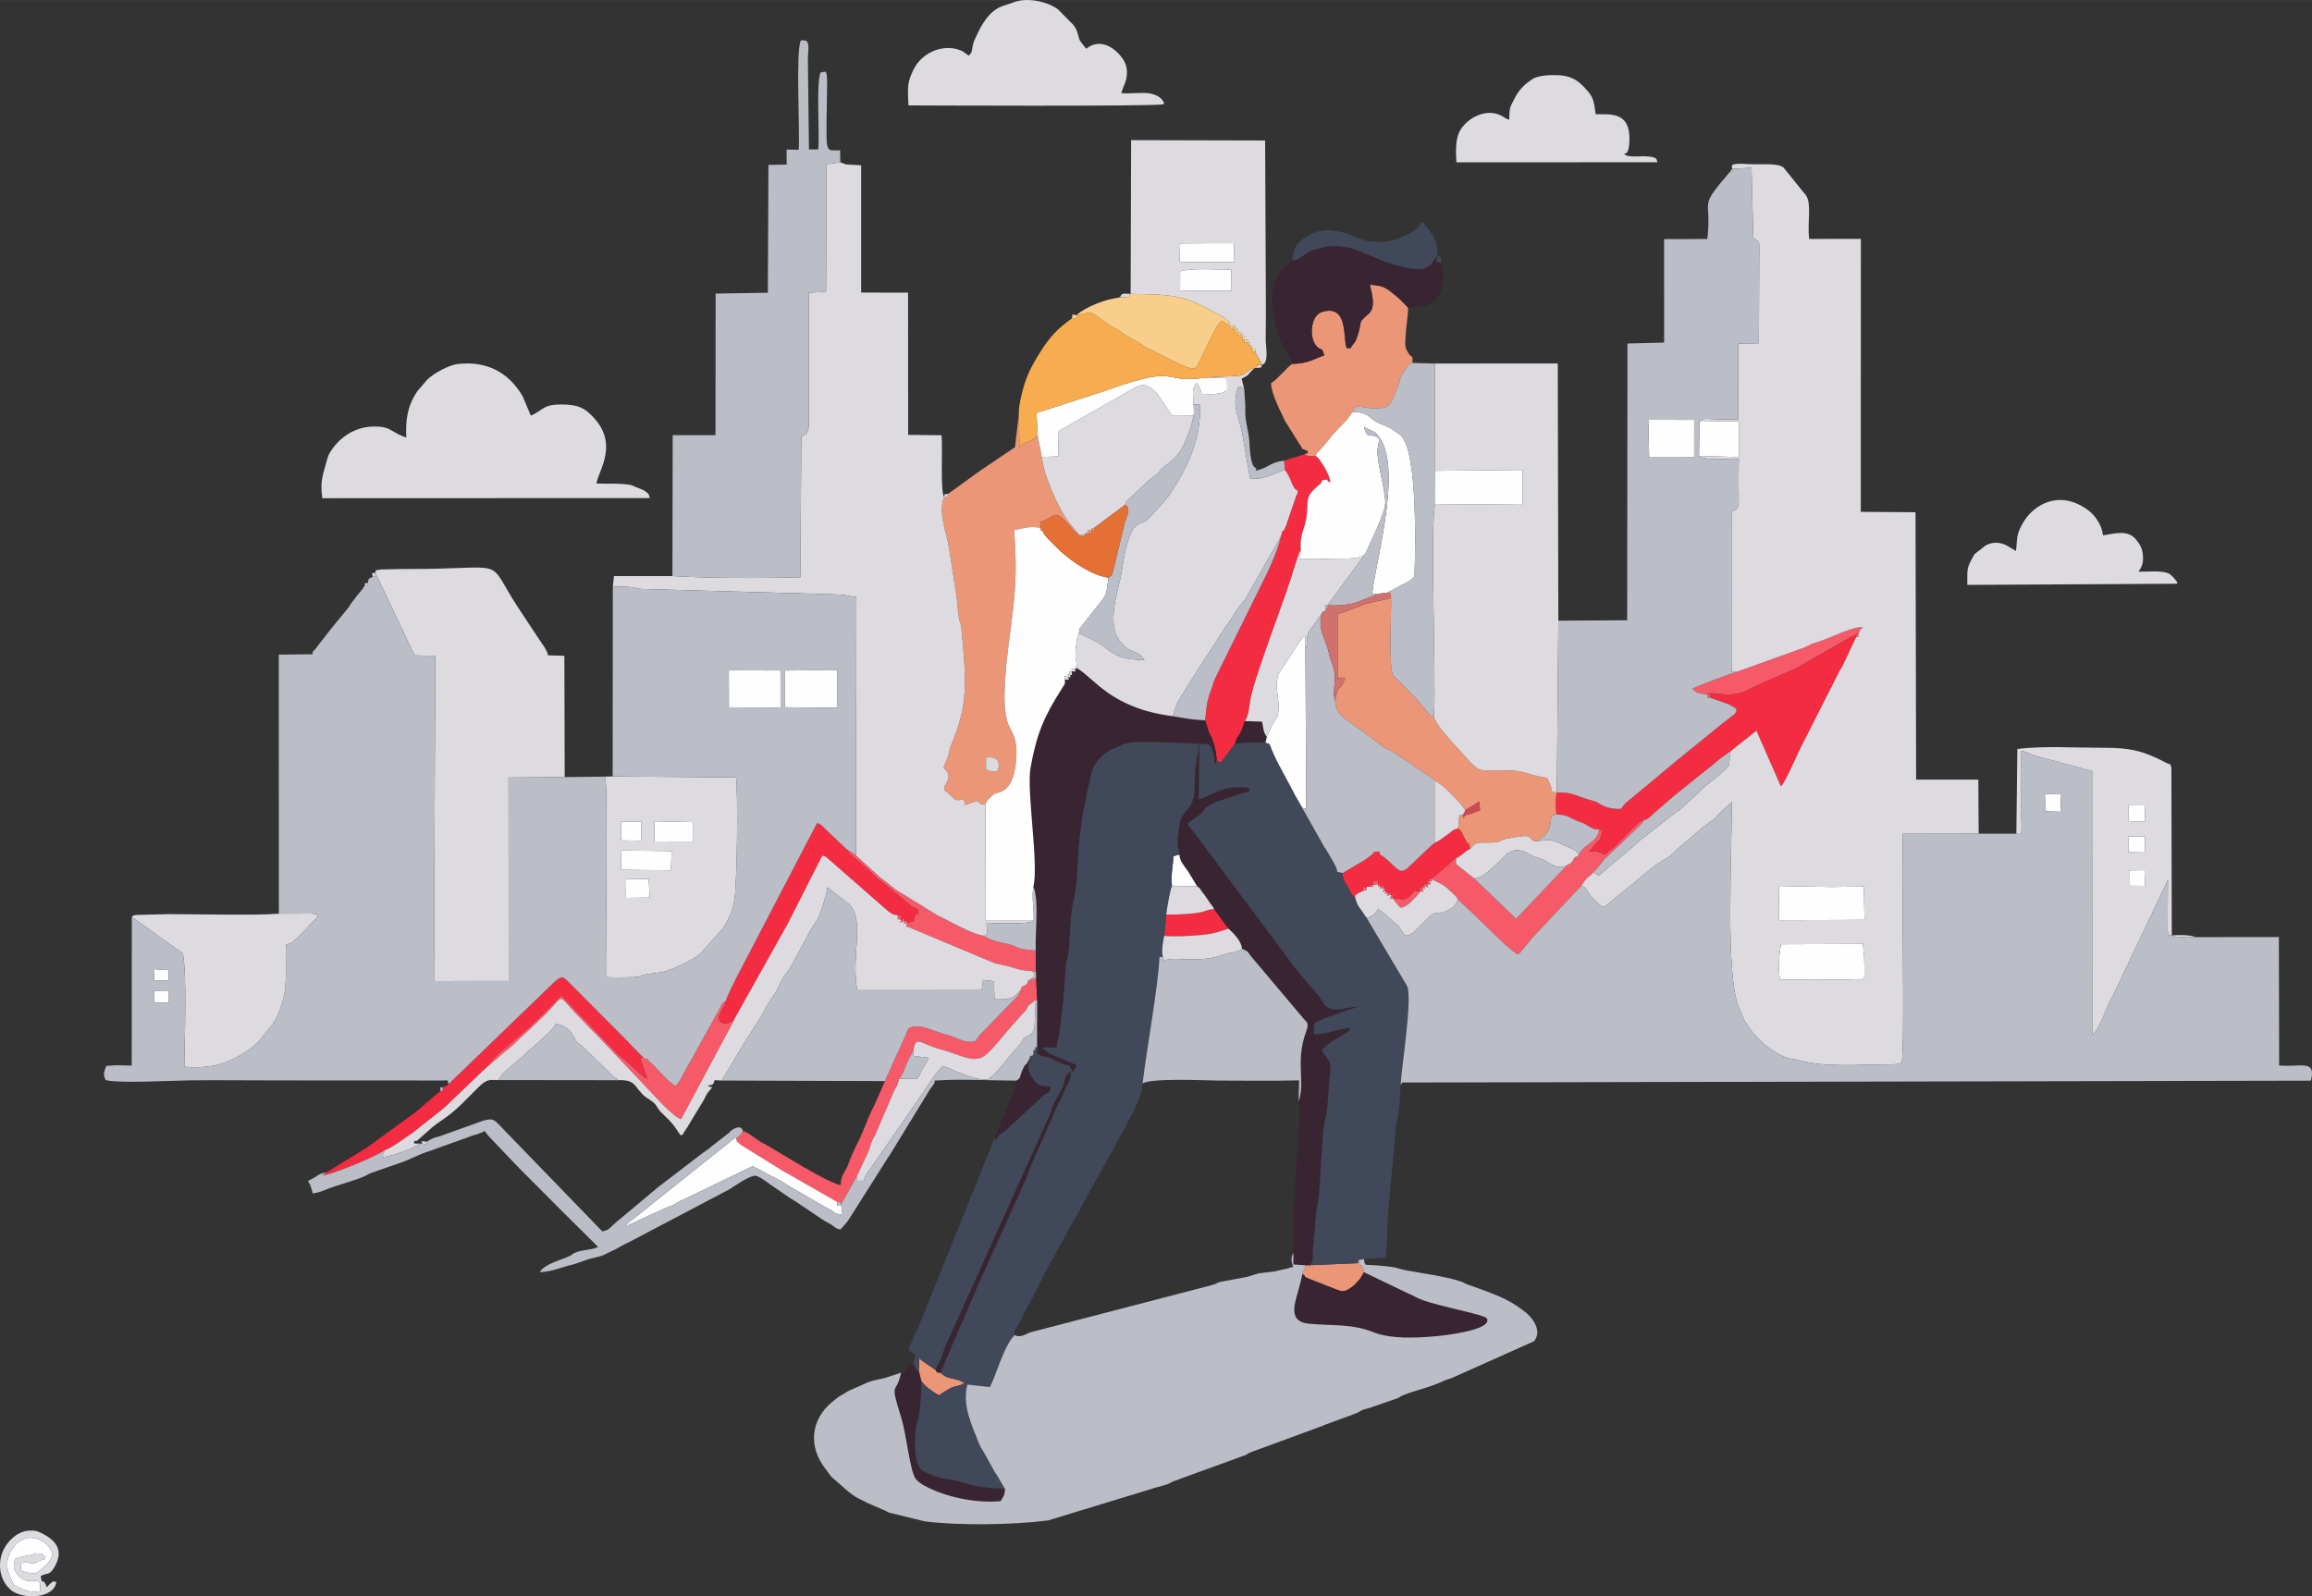 <?xml version="1.0" encoding="UTF-8"?>
<!DOCTYPE svg PUBLIC "-//W3C//DTD SVG 1.1//EN" "http://www.w3.org/Graphics/SVG/1.1/DTD/svg11.dtd">
<!-- Creator: CorelDRAW -->
<svg xmlns="http://www.w3.org/2000/svg" xml:space="preserve" width="13.462in" height="9.296in" version="1.1" style="shape-rendering:geometricPrecision; text-rendering:geometricPrecision; image-rendering:optimizeQuality; fill-rule:evenodd; clip-rule:evenodd"
viewBox="0 0 12806.6 8843.16"
 xmlns:xlink="http://www.w3.org/1999/xlink"
 xmlns:xodm="http://www.corel.com/coreldraw/odm/2003">
 <rect x="0" y="0" width="12806.6" height="8843.16" fill="#333333" stroke="none"/>
 <defs>
  <style type="text/css">
   <![CDATA[
    .fil3 {fill:#392532}
    .fil5 {fill:#41485A}
    .fil7 {fill:#BBBDC7}
    .fil12 {fill:#CE4955}
    .fil11 {fill:#D0716D}
    .fil6 {fill:#DDDBE0}
    .fil10 {fill:#E47036}
    .fil2 {fill:#EA9677}
    .fil1 {fill:#F42C42}
    .fil0 {fill:#F65A68}
    .fil8 {fill:#F6AC4F}
    .fil9 {fill:#F9CE8A}
    .fil4 {fill:#FEFEFE}
   ]]>
  </style>
 </defs>
 <g id="Layer_x0020_1">
  <path class="fil0" d="M5702.88 5428.31l-11.55 18.63 -10.03 9.81 -20.28 9.4 -9.03 21.21c-15.17,36.71 -24.42,39.57 -55.74,72.26l-161.23 165.9c-45.93,48.98 -16.67,42.33 -58.94,46.07 -38.13,3.38 -82.17,-27.6 -131.17,-39.18 -55.19,-13.04 -125.05,-50.4 -173.21,-46.53 -52.68,4.22 -45.71,27.61 -51.4,40.58l-101.82 225.36c-8.92,17.43 -10.04,20.28 -16.18,37.16l-59.74 135.32c-25.38,46.02 -42.29,94.01 -63.28,144.54 -25.48,61.34 -48.97,93.7 -79.61,178.55 -8.38,23.21 -9.56,22.1 -16.06,33.38 -19.01,33.01 -22.99,40.19 -27.39,84.4 -47,-6.65 -201.27,-97.17 -253.94,-128.74l-123.47 -73.75c-1.88,-1.14 -4.23,-2.8 -6.09,-3.96l-57.79 -32.22c-1.93,-1.09 -4.43,-2.57 -6.32,-3.7 -30.33,-18.24 -64.12,-50.24 -93.94,-57.4 -1.65,1.89 -3.08,3.05 -3.82,6.48 -0.97,4.51 -6.91,10.4 -8.77,12.3 -17.92,18.33 4.44,9.18 -25.65,19.03 16.52,52.33 -3.09,6.06 20.41,32.8 1.43,1.63 3.52,3.64 5.03,5.18l244.51 151.51c2.07,1.02 4.75,2.1 6.81,3.14l283.37 162.1c24.03,5.46 15.69,-3.87 22.28,17.75 1.99,-10.22 -2.06,-1.73 7.29,-16.15l80.03 -143.43 60.48 -129.01c12.55,-25.34 13.89,-42.75 23.67,-66.22 11.52,-27.65 9.27,-17.34 17.25,-32.76l100.85 -235.84c13.32,-32.04 25.16,-37.29 31.7,-76.14 25.48,-22.54 32.91,-76.48 69.6,-139.19 0.42,-0.72 8.95,-16.99 9.26,-17.64 15.78,-89.3 35.24,-35.63 161.04,-3.33 51.16,13.13 133.57,50.44 178.45,50.59l33 -5.73c44.61,-16.24 111.77,-108.2 148,-149.64l83.16 -93.28c21.6,-24.24 12.93,-8.49 32.68,-44.82l7.39 -6.46 42.27 -27.69 -5.79 -121.52 -36.28 10.86z"/>
  <path class="fil0" d="M8857.2 4594.72c-4.22,72.33 -84.04,75.23 -115.37,147.51l-17.95 6.69c-21.43,28.78 -7.81,26.46 -43.36,43.39l-282.25 297.33 -233.54 -224.11 -72.42 -57.29c-31.94,-26.94 -27.2,-13.84 -27.2,-52.7 -21.68,8.03 -15.5,10.45 -40.45,31.75l-95.96 81.81c-21.16,-7.19 -18.24,-11.11 -10.62,9.91 -16.2,2.64 -18.63,-19.86 -9.07,20.27 -39.44,-9.56 -17.48,-7.72 -19.67,10.15 -19.25,-6.31 -16.6,-10.16 -10.34,9.06 -19.27,2.72 -20.6,-18.69 -10.75,19.56l-34.65 -4.35c-50.74,72.38 -69.28,41.21 -118.09,42.81 8.12,-38.13 6.59,-14.9 -10.33,-19.03 -4.02,-16.17 17.61,-17.1 -20.01,-10.07 4.3,-16.34 6.29,-11.76 -11.13,-8.6 4.15,-36.77 4.9,-16.22 -9.54,-19.81 -3.58,-14.58 17.7,-13.63 -19.92,-9.91 2.7,-16.68 6.04,-13.24 -10.6,-9.72 -5.13,-24.69 13.22,-17.89 -15.51,-17.29 -27.07,0.57 -13.51,-14.67 -13.71,20.39 -16.34,-3.62 -13.85,-7.61 -10.9,8.22l-24.12 3.36c-23.23,6.34 -18.46,-25.94 -18.46,21 23.31,-8.17 17.62,11.5 18.46,-21l24.12 -3.36c17.31,3.92 15.31,8.34 10.9,-8.22l29.22 -3.1c-2.22,15.79 -5.42,12.19 10.6,9.72 7.71,13.55 -19.47,16.75 19.92,9.91 -7.51,40.25 -3.47,12.53 9.54,19.81 -2.97,16.94 -5.86,13.14 11.13,8.6 6.72,14.2 -21.05,17.77 20.01,10.07 -8.25,42.75 -3.97,13.8 10.33,19.03l8.22 12.14c1.13,1.52 2.97,4.27 4.27,5.92 34.8,44.16 30.26,34.53 53.12,26.54 23.04,-8.05 67.66,-57.06 87.12,-83.06 15.92,-5.9 20.93,19.89 10.75,-19.56 19.82,6.76 17.3,10.72 10.34,-9.06 40.5,11.38 13.62,4.53 19.67,-10.15 14.45,-6.08 21.45,19.57 9.07,-20.27 20.12,6.41 17.02,10.16 10.62,-9.91l70.01 36.25 8.84 8.44c25.88,11.79 5.43,-5.59 21.14,18.13l10.29 8.64 10.04 10.03c13.4,8.72 11.17,6.45 20.02,19.42l5.3 11.24 104.05 97.8c40.12,37.42 196.19,198.86 232.61,208.83l83.4 -100.1c1.36,-1.47 3.43,-3.57 4.8,-5.05 1.39,-1.5 3.4,-3.66 4.79,-5.17l254.91 -270.22c10.69,-13.86 16.53,-26.97 29.48,-40.44 20.02,-20.84 14.83,-7.18 37.12,-33.5 9.49,-12.55 13.54,-14.01 18.76,-19.88l44.17 -54.65c1.42,-1.47 3.6,-3.44 5.04,-4.89l40.52 -38.99c1.53,-1.39 3.83,-3.23 5.36,-4.61l15.49 -14.33c1.48,-1.36 3.54,-3.44 5.03,-4.78 1.49,-1.35 3.61,-3.36 5.12,-4.69l126.65 -121.98c1.37,-1.6 3.63,-4.9 4.71,-6.25 1.12,-1.4 3.62,-3.06 4.41,-6.81 0.81,-3.83 2.85,-4.73 4.25,-7.11 -35.38,9.74 -1.36,-3.16 -23.87,9.69 -2.1,1.2 -4.59,2.75 -6.61,4.09l-123.34 125.1c-1.51,1.32 -3.57,3.39 -5.09,4.68l-16.09 13.11c-1.64,1.21 -4.18,2.72 -5.84,3.91 -1.67,1.21 -4.32,2.62 -5.96,3.82l-25.46 23.64c-26.21,-1.62 -2.54,-3.92 -38.88,-13 -22.74,-5.69 -29.71,-4.34 -53.03,-4.38 12.04,-6.81 12.19,-7.61 22.48,-21.21l20.89 -28.94c8.05,-9.41 15.33,0.18 23.7,-30.48 17.03,-62.34 8.64,-28.86 -10.7,-39.75z"/>
  <path class="fil0" d="M2672.72 5933.73l109.95 -95.8c1.6,-1.33 3.89,-3.16 5.5,-4.47l48.66 -40.18c1.46,-1.38 3.47,-3.53 4.92,-4.93l102.34 -96.02c1.51,-1.38 3.64,-3.4 5.13,-4.79l80.79 -77.68c96.72,-99.01 56.13,-105.74 156.5,1.09l82.6 85.93c1.45,1.49 3.42,3.72 4.88,5.19 1.46,1.47 3.6,3.54 5.07,4.97l20.05 18.62c1.33,1.36 3.39,3.42 4.7,4.81 1.33,1.42 3.24,3.63 4.55,5.1l289.94 306.02c38.01,40.48 128.74,143.06 174.47,158.57l290.11 -542.05c0.62,-4.73 1.88,-6.02 2.9,-9.01 -2.23,1.58 -4.99,3.83 -6.67,4.79l-14.21 8.39c-22.67,9.28 -27.73,11.79 -56.63,-1.27 -10.77,-32.81 -9.38,-20.6 6.38,-56.74 17.58,-40.3 17.75,-16.61 25.72,-59.28 -26.48,13.04 -19.11,17.36 -39.43,54.75 -12.16,22.39 -19.69,30.81 -32.99,57.07l-183.56 331.39c-14.25,19.94 -1.52,9 -21.37,26.47 -33.63,-9.38 -110.72,-106.7 -144.02,-133.11 -28.54,-22.63 22.36,-5.98 -31.94,-18.72 -20.75,-6.63 -6.71,-5.78 -20.67,3.05l38.83 109.99c-22.64,-5.76 -93.1,-83.08 -156.78,-130.6l-306.22 -318c-1.18,-1.04 -3.68,-3.15 -4.72,-4.06 -1,-0.89 -3.68,-3.31 -4.48,-4.03 -0.78,-0.7 -2.87,-2.69 -4.3,-4.04l-101.14 101.92c-12.24,12.27 -15.89,15.08 -25.48,24.21 -8.02,7.62 -17.04,16.64 -30.37,29.27 -10.29,9.75 -19.31,18.6 -25.2,23.86l-154.69 132.93c-11.72,9.05 -9.18,7.56 -16.18,13.91l-82.97 92.49z"/>
  <path class="fil0" d="M5023.88 5110.41c6.28,-19.18 7.19,-13.3 -12.25,-6.82 -4.5,-14.92 19.42,-19.38 -21.25,-8.29 1.17,-36.12 18.27,-16.1 -18.62,-26.29 5.12,35.56 -12.68,17.62 18.62,26.29 4.76,13.48 -25.64,21.03 21.25,8.29 -7.4,20.64 -8.11,14.49 12.25,6.82 -7.37,38.4 -7.05,12.79 26.77,32.98l460.17 192.9c32.37,7 78.66,16.41 97.32,23.02 41.37,14.66 61.81,16.58 107.07,20.72l22.75 1.8 -0.81 -116.26c-28.01,-2.92 -57.97,-3.79 -84.64,-11.11 -45.52,-12.49 -12.21,-10.84 -63.85,-23.25 -59.52,-14.31 -96.43,-18.88 -140.26,-47.39 -62.24,-6.77 -202.19,-88.62 -255.45,-112.88l-232.79 -143.29c-1.6,-1.22 -3.8,-3.12 -5.37,-4.38l-60.96 -48.83c-1.62,-1.21 -4.04,-2.86 -5.67,-4.06 -1.63,-1.21 -4.09,-2.84 -5.72,-4.05 -1.63,-1.22 -4.04,-2.91 -5.67,-4.14l-135.34 -123.14c-1.59,-1.54 -3.98,-6.19 -4.81,-4.58 -1.22,2.4 -5.73,-5.27 -11.16,-8.79 -6.96,-4.52 -18.82,-10.88 -30.98,-16.78 13.32,26.59 1.15,6.08 13.63,22.91l82.53 69.35c41.18,34.97 -13.55,-14.66 14.19,13.97l56.28 52.82c9.6,7.57 13.95,9.86 23.25,17.17l125.74 102.44c23.72,19.6 37.96,39.61 77.25,51.03 -6.33,68.08 2.76,-21.24 -25.07,50.76 -3.43,8.88 14.75,16.23 -38.42,21.09z"/>
  <path class="fil0" d="M9621.4 3721.56c-25.75,5.85 -231.85,82.47 -246.21,94.01 19.25,24.6 39.83,26.13 79.59,31.45 20.74,-15.78 69.42,2.26 126.08,-0.02 48.22,-1.95 81.86,-13.06 117.17,-33.32l101.75 -46.19c38.37,-17.45 69.14,-29.03 103.02,-45.39 14.4,-6.95 33.19,-12.3 49.14,-21.1l93.53 -54.7c65.78,-34.01 216.39,-128.04 249.35,-136.35 17.4,-30.11 0.14,-17.66 25.38,-32.5 -39.04,-17.46 -188.85,61.19 -253.69,79.91 -55.8,16.11 -44.65,20.91 -85.23,34.46l-359.89 129.75zm672.43 -213.17c-17.5,5.45 -11.81,-0.36 -12.2,20.96 18.69,0 11.04,3.49 12.2,-20.96zm-819.36 357.61c-0.28,-42.82 4.43,-14.62 -16.98,-21.76 0,36.46 -4.88,13.1 16.98,21.76z"/>
  <path class="fil1" d="M9454.79 3847.01l2.71 -2.78c21.4,7.14 16.7,-21.06 16.98,21.76l99.88 34.87c44.41,26.87 29.69,9.85 45.75,33.63 -10.88,26.49 -16.81,24.23 -37.81,41.3 -15.16,12.32 -22.25,16.47 -39.5,30.61l-245.71 199.24c-1.63,1.34 -3.79,3.31 -5.42,4.64l-281.8 234.24c-12.51,10.69 -21,23.74 -31.09,36.84 -40.54,1.23 -72.38,-5.3 -103.89,-20.46 -37.42,-18 -11.14,-14.11 -76.07,-32.05 -65.62,-18.13 -87.01,-41.2 -175.13,-38.71 -11.47,46.57 -6.95,75.06 -2.6,122.29 69.28,1.9 65.03,16.32 116.97,35.53 30.45,11.26 29.64,10.06 55.61,25.13 28.95,16.8 32.13,21.58 63.53,21.64 19.34,10.89 27.73,-22.59 10.7,39.75 -8.37,30.67 -15.65,21.07 -23.7,30.48l-20.89 28.94c-10.29,13.6 -10.43,14.4 -22.48,21.21 23.32,0.04 30.29,-1.3 53.03,4.38 36.34,9.08 12.67,11.38 38.88,13l25.46 -23.64c1.64,-1.2 4.3,-2.61 5.96,-3.82 1.66,-1.19 4.2,-2.7 5.84,-3.91l16.09 -13.11c1.52,-1.3 3.57,-3.36 5.09,-4.68l123.34 -125.1c2.02,-1.34 4.51,-2.9 6.61,-4.09 22.51,-12.84 -11.51,0.05 23.87,-9.69 28.02,-8.43 31.43,-17.29 61.18,-43.61l105.88 -91.39c1.6,-1.34 3.81,-3.25 5.41,-4.6l204.11 -163.3c2.04,-1.79 12.64,-10.36 16.18,-13.33 16.94,-14.23 12.97,-11.92 26.63,-22.55l62.32 -44.66 142.43 -113.09 135.71 308.3c24.62,-18.67 102.04,-207.26 130.07,-254.95l196.43 -388.06c7.9,-13.36 0.69,2.67 14.98,-24.42l75.31 -159.44c0.39,-21.32 -5.3,-15.51 12.2,-20.96l1 1.55c-32.95,8.31 -183.57,102.34 -249.35,136.35l-93.53 54.7c-15.95,8.81 -34.73,14.15 -49.14,21.1 -33.89,16.37 -64.65,27.94 -103.02,45.39l-101.75 46.19c-35.32,20.26 -68.95,31.37 -117.17,33.32 -56.66,2.28 -105.34,-15.76 -126.08,0.02z"/>
  <path class="fil1" d="M7112.67 2552.03l4.78 51.16c42.67,56.74 35.2,99.65 71.09,115.27 -4.74,43.55 0.37,0.46 -9.76,32.46l-55.75 162.26c-24.96,59.91 -12.61,-3.24 -28.32,59.05 -10.88,58.89 -57.86,166.14 -83.19,217.39l-284.9 576.9c-31.91,105.98 -39.9,89.96 -51.24,223.89 3.69,7.79 9.04,29.37 15.27,48.36 12.64,38.51 12.7,26.53 24.07,55.37 12.87,32.67 25.01,85.62 24.86,123.39 16.71,4.13 13.15,0.97 21.68,9.31l16.28 -22.82c1.15,-1.52 3.13,-3.84 4.33,-5.43l59.54 -78.57c9.72,-33.16 1.58,-12.95 17.61,-42.42 7.2,-13.23 2.36,0.6 15.23,-24.86 7.7,-15.22 13.94,-37.42 21.09,-58.31 23.07,-30.2 22.7,-77.26 32.14,-125.57 27.79,-142.31 205.59,-588.75 237.68,-713.29l29.95 -90.34c1.03,-2.7 6.2,-9.86 6.86,-14.7 0.53,-3.9 2.14,-4.93 3.81,-7 -4.71,-39.93 2.54,-78.13 14.18,-111.93 40.16,-116.59 1.43,-157.4 47.92,-208.97 42.22,-46.83 45.57,-31.11 56.45,-62.68 53.24,-6.46 7.08,-4.3 45.04,13.77 -4.94,-41.44 -31.21,-85.1 -55.45,-120.2 -18.7,-27.07 -1.85,-5.6 -25.78,-27.95 -9.65,0.22 -26.3,1.11 -36.24,-0.07 -17.5,-2.08 -18.26,-5.48 -25.25,-9.1l-113.99 35.62z"/>
  <path class="fil1" d="M4020.37 5544.99c-7.97,42.67 -8.13,18.98 -25.72,59.28 -15.76,36.13 -17.15,23.93 -6.38,56.74 28.9,13.06 33.96,10.55 56.63,1.27l14.21 -8.39c1.68,-0.96 4.44,-3.2 6.67,-4.79l293.21 -523.75c1.09,-2 2.6,-4.43 3.71,-6.37l192.1 -378.83c20.4,4.59 11.38,1.32 26.47,11.52l327.31 286.35c22.69,18.72 34.37,30.88 63.19,30.98 36.88,10.19 19.79,-9.83 18.62,26.29 40.67,-11.09 16.75,-6.63 21.25,8.29 19.44,-6.47 18.53,-12.36 12.25,6.82 53.16,-4.87 34.98,-12.21 38.42,-21.09 27.83,-72 18.74,17.32 25.07,-50.76 -39.29,-11.42 -53.53,-31.43 -77.25,-51.03l-125.74 -102.44c-9.3,-7.31 -13.65,-9.6 -23.25,-17.17l-56.28 -52.82c-27.73,-28.63 26.99,20.99 -14.19,-13.97l-82.53 -69.35c-12.48,-16.82 -0.3,3.68 -13.63,-22.91l-117.87 -111.44c-17.64,-17.35 -27.31,-31.21 -50.66,-38l-447.96 859.16c-23.79,52.68 -39.3,71.9 -57.65,126.39z"/>
  <path class="fil1" d="M3567.07 5862.85l-101.28 -105.05c-1.43,-1.45 -3.48,-3.56 -4.91,-5.01l-296.75 -298.03c-46.49,-45.38 -45.54,-63.64 -114.86,5.87l-564.61 545.18 -10.66 9.17 -21.33 7.66c-1.6,32.49 3.13,13.6 -13.23,22.37 -16.1,15.09 -11.6,7.55 -30.89,24.27l-73.93 64.5c-17.55,15.01 -18.09,16.84 -37.8,31.19l-252.39 183.71c-1.63,1.28 -3.78,3.26 -5.42,4.54l-230.97 142.2 -22.32 15.88c22.8,5.24 265.45,-87.58 346.47,-139.96 29.85,-7.16 114.32,-69.4 155.02,-96.93l160.55 -127.17c9.88,-8.55 11.13,-9.03 16.24,-13.33l208.71 -200.17 82.97 -92.49c7,-6.35 4.46,-4.86 16.18,-13.91l154.69 -132.93c5.89,-5.25 14.91,-14.11 25.2,-23.86 13.33,-12.63 22.35,-21.64 30.37,-29.27 9.6,-9.13 13.24,-11.93 25.48,-24.21l101.14 -101.92c1.43,1.36 3.52,3.35 4.3,4.04 0.8,0.71 3.47,3.14 4.48,4.03 1.04,0.92 3.54,3.02 4.72,4.06l306.22 318c63.68,47.52 134.14,124.83 156.78,130.6l-38.83 -109.99c13.95,-8.82 -0.08,-9.68 20.67,-3.05z"/>
  <path class="fil1" d="M7946.39 4669.35c-18.97,14.29 -27.32,23.8 -46.92,42.17l-106.48 101.01c-37.74,25.82 -42.42,9.89 -99.91,-41.21l-10.48 -9.36c-53.78,-46.89 -29.94,-6.82 -42.66,-45.48 -54.25,7.69 -8.97,-4.55 -54.19,28.64 -10.38,7.61 -13.46,9.94 -22.87,16.7l-125.99 74.64c2.5,27.81 -1.39,16.78 9.52,42.67 16.67,39.6 0.55,0.04 19,31.42 13.6,23.12 17.51,50.12 40.13,60.15 7.52,-25.59 -2.6,-6.86 17.18,-22.18 9.23,-7.15 15.55,-5.33 28.57,-13.51 0,-46.94 -4.77,-14.66 18.46,-21l24.12 -3.36c-2.95,-15.83 -5.44,-11.84 10.9,-8.22 0.2,-35.06 -13.36,-19.82 13.71,-20.39 28.73,-0.6 10.37,-7.4 15.51,17.29 16.64,-3.51 13.3,-6.95 10.6,9.72 37.62,-3.72 16.34,-4.67 19.92,9.91 14.43,3.59 13.68,-16.96 9.54,19.81 17.42,-3.16 15.43,-7.75 11.13,8.6 37.62,-7.03 15.99,-6.1 20.01,10.07 16.92,4.12 18.45,-19.1 10.33,19.03 48.81,-1.6 67.35,29.57 118.09,-42.81l34.65 4.35c-9.85,-38.25 -8.53,-16.84 10.75,-19.56 -6.26,-19.22 -8.9,-15.37 10.34,-9.06 2.18,-17.87 -19.78,-19.72 19.67,-10.15 -9.55,-40.13 -7.13,-17.63 9.07,-20.27 -7.62,-21.03 -10.54,-17.1 10.62,-9.91l95.96 -81.81c24.95,-21.3 18.77,-23.72 40.45,-31.75 54.82,-31 43.39,-36.79 78.97,-52.7 -10.92,-54.7 -4.44,-14.47 -17.88,-37.2 -8.92,-15.08 -8.78,-12.94 -18.72,-32.89 -16.19,-32.51 -7.99,-23.97 -30.75,-44.18 -37.9,11.12 -21.43,8.98 -63.25,38.13 -10.03,6.99 -24.91,18.04 -34.86,24.74 -8.4,5.66 -20.61,12.1 -32.22,17.92z"/>
  <path class="fil1" d="M6460.25 5066.1l-11.54 118.32c65.12,5.03 132.9,1.17 198.01,-4.27 79.89,-6.67 100.42,-17.99 158.4,-35.69l-79.96 -108.26c-32.43,1.74 -43.12,9.21 -61.99,14.58 -18.95,5.39 -40.01,7.94 -59.52,9.83 -46.8,4.52 -96.37,6.66 -143.4,5.49z"/>
  <path class="fil2" d="M5461.29 4261.55l0.96 -64.8c40.56,-4.36 69.94,0.01 70.29,46.79 0.35,46.99 -45.99,29.81 -71.24,18.01zm-210.27 -1525.43c-6.14,28.07 8.54,15.13 -20.96,17.87 -37.5,77.28 17.83,215.75 25.78,274.54l43.54 281.36c3.29,32.98 5.84,66.03 10.36,99.38 6.35,46.98 13,37.36 17.5,88.85 23.32,266.86 39.01,401.91 -57.21,625.52 -8.42,19.55 -8.51,24.28 -13.69,46.95 -7.82,34.23 -19.57,53.62 -29.91,81.04 1.64,2.09 4.64,2.22 5.42,5.84 0.75,3.55 4.2,4.54 5.18,5.85 0.94,1.26 3.7,4.22 4.76,5.79 1,1.49 3.19,4.06 4.15,5.74 26.45,46.16 -19.48,67.93 -16,95.71 18.11,33.82 -1.35,0.29 24.05,25.31l29.37 28.75c44.86,28.38 50.17,-31.68 63.08,35.12l61.6 -22.44c51.98,23.38 -10.41,16.62 50.47,18.72 4.79,-19.64 31.91,-45.89 48.33,-56.95 21.09,-14.2 118.43,3.63 123.52,-226.75 2.22,-100.59 -38.69,-128.51 -51.99,-180.3 -17.34,-67.54 -15.39,-142.66 -11.24,-216.29 8.4,-148.81 29.92,-266.69 45.66,-410.98 18.01,-165.11 15.09,-265.31 5.36,-428.35 63.27,-12.44 90.6,-23.25 147.18,-11.5 -5.31,17.34 -9.37,13.77 7.82,13.77l-7.82 -13.77 -3.75 -33.27c92.21,-23.79 66.8,-93.74 180.65,42.71l40.65 39.06c41.68,-3.44 17.78,-3.66 26.8,-12.31 17.31,4.13 15.04,9.16 13.4,-6.72 33.63,-2.61 16.12,14.89 22.63,-16.81 20.49,5.2 14.83,8.68 14.83,-13.13 -19.76,2.33 -16.97,-3.85 -14.83,13.13 -31.07,-0.94 -18.8,-13.14 -22.63,16.81 -16.58,-3.5 -14.01,-8.21 -13.4,6.72l-31.41 1.81 -56.25 -67.4c-60.79,-77.77 -146.19,-277.79 -150.7,-363.89l-4.78 -15.99c-3.98,-50.29 -13.4,-56.84 -18.36,-103.22l-19.35 17.3c-48.44,36.46 -58.08,8.3 -81.35,52.66l-4.09 -184.97 -21.16 179.72 -186.89 126.22c-10.22,7.28 -14.13,9.97 -23.48,16.63 -1.74,1.24 -4.02,3.03 -5.77,4.26 -1.75,1.22 -4.07,2.97 -5.82,4.17l-149.23 107.73z"/>
  <path class="fil2" d="M7394.56 3880.4c6.37,54.28 15.77,67.32 56.94,102.11l160.59 116.4c2.28,1.81 9,6.93 11.28,8.74 83.18,66.24 39.67,22.69 97.43,61.19l225.63 151.42c24.82,23.13 40.55,23.77 85.74,72.2 29.43,31.54 68.64,65.14 83.81,96.99 2.52,-1.68 6.29,-7.14 7.61,-5l71.03 -43.9 3.5 49.04 -47.64 17.14c-49.72,12.09 -34.44,10.45 -43.53,24.76l-4.31 -16.09 -19.03 0 -6.87 73.15c22.76,20.21 14.55,11.68 30.75,44.18 9.94,19.96 9.79,17.81 18.72,32.89 13.44,22.73 6.97,-17.51 17.88,37.2 1.94,-2.02 4.31,-8.37 5.25,-6.54 0.91,1.78 4,-4.97 5.3,-6.19 22.45,-21.01 26.25,-22.44 67.38,-22.34 154.44,0.36 6.13,-8.35 197.81,-33.8 72.32,-9.61 43.55,12.53 82.82,27.71 74.6,-30.43 85.64,-73.61 90.08,-142.45l28.37 -6.8c-4.36,-47.23 -8.88,-75.72 2.6,-122.29 -47.08,-9.22 -13.66,12.79 -35.68,-39.79 -28,-66.83 -4.19,-24.94 -136.89,-69.29 -78.38,-26.19 -212.35,-2.67 -255.94,-18.37 -28.6,-10.3 -75.02,-67.23 -98.53,-93.23 -38.28,-42.32 -146.29,-153.95 -153.62,-201.38 -28.38,-7.74 -10.31,8.25 -50.36,-40.86l-45.41 -53.29c-1.43,-1.44 -3.6,-3.46 -5.03,-4.91 -1.44,-1.45 -3.53,-3.54 -4.96,-5.01 -2.01,-2.06 -7.64,-8.14 -9.63,-10.21 -6.59,-6.87 -10.22,-10.54 -14.5,-15.01 -1.41,-1.47 -3.49,-3.54 -4.89,-5.03l-33.74 -35.66c-1.43,-1.44 -3.57,-3.45 -5,-4.89l-50.73 -48.83c-28.94,-39.28 -10.87,-353.02 -13.39,-432.85 -54.01,18.5 -101.82,19.56 -155.49,39.13l-107.67 40.97c-17.33,6.15 -10.46,3.88 -30.31,7.42l-0.19 357.06c36.59,12.79 -37.65,-2.77 22.46,-2.46 1,0.01 4.64,0.36 5.49,0.4 0.88,0.04 5.06,2.78 5.71,0.9 0.67,-1.94 4.15,0.14 5.86,1.17 -35.32,93.82 -34.56,15.91 -56.66,124.29z"/>
  <path class="fil2" d="M7157.09 2015.77c-34.7,25.76 -77.79,82.64 -116.9,107.31 5.25,69.03 50.56,148.28 78.36,209.66l80.12 128.27c28.72,39.17 -5.55,15.22 44.83,37.21 0,32.6 3.19,3.55 -16.83,18.18 6.99,3.61 7.75,7.02 25.25,9.1 9.94,1.18 26.59,0.3 36.24,0.07 12.89,-36.59 2.43,-8.9 15.83,-24.35 9.12,-10.51 16.27,-17.36 28.52,-31.92 1.37,-1.63 3.22,-3.87 4.59,-5.49l22.58 -27.19c14.78,-18.81 9.46,-13.67 26.3,-32.58 7.56,-8.5 16.64,-18.27 23.67,-25.62 36.9,-38.51 51.43,-48.36 82.1,-96.27 20.78,-46.79 46.94,-24.97 96,-21.75 118.2,7.76 113.07,-15.07 155.63,-121.78 18.79,-47.11 2.22,-36.16 35.96,-84.49 22.16,-31.74 13.25,-34.47 44.5,-43.61 0.54,-62.83 2.48,-10.34 -25.96,-60.23 -16.28,-28.56 -14.54,-36.51 -12.72,-77.07 2.55,-57 12.27,-108.79 15.27,-168.48l-46.6 -47.7c-1.51,-1.31 -3.84,-3.13 -5.35,-4.42 -29.1,-24.72 -59.51,-52.47 -92.61,-64.86 -19.03,-7.13 -43.91,-7.67 -67.61,-10.78 13.12,58.71 32,126.13 -6.36,160.2 -69.15,61.42 -31.34,32.15 -63.43,126.28 -6.72,19.72 -10.33,29.18 -23.51,44.4 -27.34,31.6 3.05,18.52 -35.4,20.2 -22.41,-51.01 12.5,-243.33 -135,-200.68 -68.22,19.72 -74.14,148.69 -30.41,191.75 30.92,30.45 25.51,-2.37 40.89,49.85 -63,20.6 -87.17,45.36 -177.95,46.78z"/>
  <path class="fil2" d="M7255.65 7008.98l-24.03 -0.03c-10.22,54.27 -4.8,3.29 -17.52,48.83 34.72,18.94 -15.03,4.11 38.25,27.26l100.04 39.08c15.81,5.88 45.85,17.55 50.55,19.39 33.59,13.15 47.05,17.09 93.71,-20.01 1.69,-1.34 4.03,-3.11 5.66,-4.5l28.53 -31.12c12.73,-17.48 15.54,-25.26 24.39,-40.35 -17.27,-72.94 -19.26,-6.53 -29.97,-68.12l-4.23 18.33 -265.38 11.26z"/>
  <path class="fil2" d="M5089.61 7596.21l13.35 52.91c18.35,30.61 63.29,59.75 96.95,80.84 23.58,-13.55 7.7,-5.43 30.29,-19.68l31.88 -19.12c35.8,-17.23 50.86,-9.74 80.37,-30.23 -2.33,-1.48 -6.04,-6.05 -7.33,-3.86 -1.28,2.18 -5.57,-2.94 -7.36,-3.69 -1.79,-0.74 -5.25,-2.48 -7.48,-3.34 -2.24,-0.86 -5.17,-2.03 -7.69,-2.91 -47.09,-16.46 -62.65,-6.33 -103.37,-42.31l-18.55 -2.5 -8.82 -12.75 -70.13 -48.59c-5.77,-4.45 -10.6,-9.49 -20.22,-15.58l-1.88 70.8z"/>
  <path class="fil3" d="M5955.19 3708.3c-0.61,15.64 12.04,12.95 -19.45,10.04 3.83,33.22 6.24,19.57 -9.22,20.25 3.91,17.8 8.12,15.36 -9.07,10.85 -1.12,19.91 18.11,15.43 -19.41,15.43 0.15,23.61 7.16,13.09 -15.88,49.16 -99.93,156.45 -139.74,250.82 -173.8,439.1 -23.43,129.52 46.67,533.44 15.7,658.52 32.34,76.18 8.85,256.71 13.09,353.91l0.81 116.26 1.19 35.63 5.79 121.52 -0.69 263.27c4.13,19.6 9.89,17.09 -7.77,15.23 33.1,54.64 30.97,17.39 102.24,54.74 109.47,57.37 67.13,-3.01 102.13,66l14.35 -18.52c5.64,-11.11 3.79,-4.81 6.88,-20.38l-146.35 -61.56c-1.79,-1.23 -3.95,-2.99 -5.74,-4.28l-39.68 -30.38 82.74 0.19c1.67,-23 3.76,-34.26 10.6,-54.82 0.73,-2.2 1.97,-4.73 2.72,-6.88l23.95 -202.26c3.84,-47.53 7.17,-90.95 9.99,-137.81 6.45,-107.05 14.6,-81.63 20.18,-138.91 8.57,-87.91 7.79,-212.09 27.95,-280.37 17.38,-58.85 21.24,-221.22 27.05,-288.57 15.69,-181.74 34.31,-241.94 67.38,-400.01 12.39,-59.24 47.91,-100.44 98.24,-132.72 21.82,-14 28.97,-13.72 54.26,-24.77 55.34,-24.19 54.59,-23.88 134.07,-24.8 103.95,-1.2 208.65,3.78 312.25,8.79 -4.16,66.55 -18.31,86.38 -22.43,160.95 -5.1,92.38 6.27,138.66 -35.28,193.71 -31.82,42.15 -44.61,48.68 -51.43,96.55 -22.85,160.45 -2.61,96.56 0.34,162.6 2.23,34.95 21.15,56.39 46.83,91.2l51.4 84.53c25.05,18.62 9.13,7.78 29.24,33.1 12.95,16.3 6.87,7.72 20.79,28.13 9.72,14.25 16.97,25.55 23.63,35.03 9.98,14.21 7.33,3.47 20.35,30.24l79.96 108.26c27.13,24.23 74.21,73.48 73.98,110.63 45.7,23.31 23.25,9.22 54.8,47.76 9.34,11.4 4.63,5.19 13.6,15.93l276.45 328.07c14.7,17.06 29.48,18.16 9.28,73.56 -59.07,161.9 -1.05,274.1 -40.16,380.83 11.77,61.46 0.52,146.16 -1.65,211.84l-15.47 197.53c-6.53,135.86 -13.96,295.8 -11.3,430.37l-0.94 63.88 67.91 4.09 24.03 0.03c21.94,-28.19 13.97,-22.89 16.06,-70.97l21.03 -236.24c20.37,-83.83 19.81,-203.39 28.33,-309 3.45,-42.7 5.13,-114.63 12.86,-156.92 11.31,-61.95 15.7,-44.96 21.71,-140.69 16.16,-257.52 31.02,-175.74 -34.87,-277.63 1.66,-1.7 4.09,-3.94 5.15,-4.94l15.39 -14.53c48.13,-41.34 96.23,-60.62 120.94,-78.6 22.25,-16.19 1.82,-24.75 42.97,-25.31 -95.56,-0.76 -136.36,34.4 -227.18,36l1.96 -62.5c42.62,-23.98 244.86,-97.68 260.6,-90.01 -82.69,-5.91 -155.9,44.49 -204.67,-13.38 -5.79,-6.87 -20.84,-33.81 -27.14,-42.47 -1.22,-1.67 -3.04,-3.96 -4.31,-5.58l-23.03 -26.06c-21.77,-25.45 -32.41,-39.02 -54.39,-64.66 -1.31,-1.53 -3.3,-3.69 -4.61,-5.22l-27.16 -32.25c-4.97,-5.87 -12.47,-14.17 -13.9,-15.86l-554.73 -744.48c-8.57,-10.48 -17.15,-20.55 -26.07,-33.19 -21.16,-29.99 -12.22,-4.06 -20.69,-35.62 112.02,-71.19 71.71,-64.34 112.29,-94.01 0.67,-0.49 36.71,-19.74 39.18,-20.87l134.62 -44.54c7.74,-2.66 15.37,-3.76 23.28,-6.5 48.43,-16.81 20.42,5.89 34.04,-22.39 -12.53,-8.23 1.48,-3.24 -21.02,-7.95l-57.47 -1.81c-93.84,4.66 -151.56,56.15 -204.24,66.36l3.14 -304.98c48.21,-2.06 62.77,-2.94 74.19,38.91 15.85,58.09 -1.18,91.72 21.67,56.44 0.15,-37.76 -11.99,-90.72 -24.86,-123.39 -11.36,-28.85 -11.43,-16.87 -24.07,-55.37 -6.23,-18.98 -11.58,-40.57 -15.27,-48.36 -73.6,-3.64 -123.27,-12.61 -178.98,-22.94 -342.04,-43.17 -433.77,-210.05 -531.17,-266.28l-10.04 7.09zm-773.35 3881.29l8.82 12.75 18.55 2.5 221.24 -515.18c1.02,-1.95 2.57,-4.33 3.59,-6.28l252.66 -558.86c7.97,-22.43 10.67,-38.45 20.75,-59.92l157.83 -357.18c12.64,-23.37 13.06,-20.69 26.03,-53.81 20.53,-52.45 38.67,-59.56 42.14,-117.72 -47.33,29.04 -25.62,41.03 -52.41,96.28 -46.07,95.02 -27.69,26.69 -68.75,148.66l-570 1264.27c-1.04,1.92 -2.56,4.34 -3.57,6.28l-32.03 87.53c-8.77,19.61 -15.75,21.15 -24.85,50.67zm541.57 -1745.02c19.17,-14.31 13.2,-5.15 1.06,-8.58l-1.06 8.58z"/>
  <path class="fil3" d="M7157.64 1441.55c-20.06,26.33 -7.43,6.45 -38.97,32.01 -105.85,85.77 -75.24,282.54 -29.9,404.26 28.54,76.62 60.59,93.16 68.32,137.96 90.78,-1.43 114.95,-26.18 177.95,-46.78 -15.38,-52.23 -9.97,-19.4 -40.89,-49.85 -43.73,-43.06 -37.8,-172.03 30.41,-191.75 147.5,-42.65 112.59,149.67 135,200.68 38.45,-1.68 8.06,11.4 35.4,-20.2 13.18,-15.22 16.79,-24.69 23.51,-44.4 32.08,-94.13 -5.72,-64.86 63.43,-126.28 38.36,-34.07 19.48,-101.49 6.36,-160.2 23.7,3.1 48.58,3.65 67.61,10.78 33.1,12.4 63.51,40.15 92.61,64.86 1.51,1.28 3.84,3.1 5.35,4.42l46.6 47.7c82.27,-6.18 134.84,-3.56 175.32,-79.57 26.63,-50.01 21.84,-118.27 7.32,-168.41 -39.41,-18.52 -26.78,22.86 -21.76,-39.73l-7.92 9.75c-0.91,1.2 -2.87,3.85 -3.89,5.22 -14.38,19.26 -27.11,41.16 -54.55,52.46 -56.29,23.19 -209.8,-25.51 -270.56,-54.67l-120.56 -49.37c-42.73,-15.75 -102.4,-19.95 -153.48,-15.37l-87.76 23.2c-72.73,39.25 -60.27,51.14 -104.93,53.29z"/>
  <path class="fil3" d="M7214.1 7057.77c-4.37,23.84 -12.42,52.95 -19.54,80.48 -20.15,77.83 -66.24,183.05 56.33,194.85 124.34,11.98 236.03,-0.77 351.76,45.24 103.3,41.06 238.37,33.7 352.29,23.79 48.65,-4.23 313.41,-34.41 281.46,-97.99 -11.04,-21.97 -261.87,-65.59 -364.02,-105.23 -28.72,-11.14 -38.43,-19.49 -73.77,-34.43l-243.4 -116.98c-8.84,15.09 -11.66,22.88 -24.39,40.35l-28.53 31.12c-1.64,1.39 -3.98,3.16 -5.66,4.5 -46.65,37.1 -60.12,33.16 -93.71,20.01 -4.7,-1.84 -34.74,-13.51 -50.55,-19.39l-100.04 -39.08c-53.28,-23.15 -3.53,-8.32 -38.25,-27.26z"/>
  <path class="fil3" d="M4991.57 7604.07c-28.6,134.37 -66.26,32.42 1.88,254.39 28.28,92.16 47.1,295.42 80.08,335.91 10.89,13.38 30.16,26.7 43.64,34.1 119.23,65.5 286.82,100.17 425.42,87.73 12.33,-21.64 24.51,-32.89 24.1,-68.45 -90.25,-3.39 -167.51,-12.75 -243.35,-37.82 -45.06,-14.89 -94.16,-14.73 -138.01,-30.91 -32.65,-12.05 -76.57,-27.48 -90.33,-45.99 -39.54,-53.21 -25.05,-216.09 -16.28,-248.83l5.11 -13.83c13.47,-41.31 22.37,-178.86 19.13,-221.25l-13.35 -52.91c-27.77,-13.98 0.17,9.14 -17.67,-16.73 -2.53,-3.67 -12.76,-27.25 -13.59,-29.03 -26.51,12.72 -15.15,3.12 -34.57,24.17 -23.61,25.6 12.03,18.33 -32.23,29.44z"/>
  <path class="fil3" d="M5696.64 5876.95c-16.18,29.95 -13.4,8.03 -32.09,47.85 -16.51,35.18 -8.33,50.07 -35.94,61.64 -10.79,65.28 -22.19,77.51 -41.33,119.42 -7.15,15.67 -9.09,26.62 -15.65,43.7 -13.94,36.35 -55.59,123.66 -60.44,153.95l6.36 16.51c14.06,-28.84 -0.19,-19.87 51.15,-55.11l195 -180.72c56.21,-55.02 40.32,-9.81 58.82,-58.54 -33.45,-25.6 -49.88,16.42 -99.03,-47.9 -19.67,-25.74 -48.98,-82.61 -2.15,-115.18l-24.69 14.37z"/>
  <path class="fil3" d="M6841.41 4120.02c58.82,-7.25 145.37,-8.67 168.02,-5.39l8.18 -32.56c-19.17,-22.8 -19.09,-47.8 -26.7,-84.26l-95.57 -3.37c-7.15,20.89 -13.39,43.08 -21.09,58.31 -12.87,25.45 -8.03,11.63 -15.23,24.86 -16.04,29.47 -7.9,9.26 -17.61,42.42z"/>
  <path class="fil4" d="M5458.5 4456.03l1.44 644.45 265.84 0.29c2.7,-64.73 -12.02,-127.16 -1.7,-189.12 30.97,-125.08 -39.13,-529 -15.7,-658.52 34.06,-188.29 73.87,-282.65 173.8,-439.1 23.04,-36.07 16.03,-25.55 15.88,-49.16 7.7,-18.73 -24.89,-24.29 19.41,-15.43 -5.15,-17.22 -8.51,-13.9 9.07,-10.85 -8.67,-40.25 -1.91,-11.05 9.22,-20.25 9.54,-11.66 -21.52,-14.99 19.45,-10.04 -2.79,-16.12 -5.46,-12.9 10.04,-7.09 1.28,-38.46 -12.74,-42.12 -6.53,-103.98 4.49,-44.77 9.48,-78.41 16.78,-88.89 12.68,-58.04 3.23,-18.2 20.75,-46.3l108.47 -137.55c28.48,-33.61 26.14,-61.69 35.26,-124.43 -88.47,-10.81 -201.09,-87.47 -266.31,-147.21l-30.06 -29.71c-22.43,-23.04 -59.27,-55.18 -70.45,-84.46 -17.2,0 -13.13,3.57 -7.82,-13.77 -56.58,-11.75 -83.91,-0.94 -147.18,11.5 9.73,163.04 12.65,263.24 -5.36,428.35 -15.74,144.29 -37.26,262.17 -45.66,410.98 -4.15,73.62 -6.1,148.75 11.24,216.29 13.3,51.79 54.21,79.71 51.99,180.3 -5.09,230.39 -102.43,212.56 -123.52,226.75 -16.42,11.06 -43.54,37.31 -48.33,56.95z"/>
  <path class="fil4" d="M7636.55 3289.01l47.98 -6.24 80.94 -43.03c16.75,-6.36 62.71,-30.12 69.26,-48.55 0.65,-1.84 26.26,-623.94 -61,-759.64 -15.63,-24.31 -1.46,-6.75 -17.68,-22.34l-46.45 -32.86c-39.16,-22.98 -68.79,-25.17 -106.01,-52.93 -14.62,-10.9 -35.86,-42.94 -111.84,-41.25 -30.67,47.91 -45.19,57.76 -82.1,96.27 -7.03,7.34 -16.11,17.12 -23.67,25.62 -16.84,18.92 -11.53,13.78 -26.3,32.58l-22.58 27.19c-1.37,1.62 -3.21,3.87 -4.59,5.49 -12.26,14.55 -19.41,21.41 -28.52,31.92 -13.4,15.45 -2.94,-12.24 -15.83,24.35 23.93,22.35 7.08,0.88 25.78,27.95 24.24,35.1 50.51,78.76 55.45,120.2 -37.96,-18.06 8.2,-20.22 -45.04,-13.77 -10.88,31.57 -14.24,15.85 -56.45,62.68 -46.49,51.57 -7.76,92.38 -47.92,208.97 -11.64,33.8 -18.89,72 -14.18,111.93l-9.64 53.46c64.64,1.13 129.74,0.24 194.77,-2.49 48.17,-2.02 142.47,6.77 170.81,-25.05 29.39,-67.94 116.85,-234.89 111.73,-294.46 -8.1,-94.28 -32.7,-155.59 -42.5,-252.59 -4.58,-45.38 7.51,-55.95 8.34,-94.37 -56.4,-35.46 -64.88,11.25 -83.41,-62.71l57.64 27.77c172.14,142.53 11.45,689.45 -13.63,898.64l36.65 -2.76z"/>
  <path class="fil4" d="M7017.61 4082.07l-8.18 32.56c36.13,11.26 8,-10.26 64.98,105.83l86.61 161.72c3.43,6.37 6.13,12.93 9.9,19.82l41.55 72.1c29.58,13.36 20.39,-5.8 23.48,21.17l-4.97 -895.92 -2.04 -74.35c-29.89,15.38 -3.22,-3.47 -25.62,24.77 -10.96,13.82 -13.45,19.58 -20.31,28.75l-77.98 120.26c-15.1,23.52 -25.83,29.63 -31.02,68.76 -7.81,58.88 16.54,124.35 5.14,183.39 -9,46.6 -14.25,23.94 -32.21,66.01l-29.33 65.13z"/>
  <path class="fil4" d="M5748.16 2412.4c4.96,46.39 14.37,52.93 18.36,103.22l4.78 15.99 90.17 -3.55 2.62 -139.78 416.78 -237.65c56.58,-32.52 82.68,-16.23 128.62,29.29l84.35 123.86 117.74 -0.52 1.89 -21.25 -1.52 -42.21c-3,-49.92 -12.65,-84.01 15.11,-118.93 15.15,16.71 8.14,5.81 20.29,31.98 0.32,0.7 7.99,25.61 9.44,29.22 54.75,0.69 103.55,6.91 140.74,-21.61l-0.61 -64.77 -117.07 -3.76c-269.46,37.61 -125.72,-82.43 -561.76,74.12l-376.83 121.64 6.91 124.71z"/>
  <path class="fil4" d="M4658.84 6675.69c-33.83,-0.46 -17.43,14.7 -22.28,-17.75l-283.37 -162.1c-2.06,-1.04 -4.73,-2.12 -6.81,-3.14l-244.51 -151.51c-1.51,-1.54 -3.61,-3.55 -5.03,-5.18 -23.51,-26.74 -3.89,19.52 -20.41,-32.8 -10.17,-3.68 6.54,-7.44 -21.42,13.14l-552.48 440.64c-25.86,21.52 -25.01,13.76 -35.04,38.37 29.37,-12.76 -0.65,-1.51 21.99,-12.84l203.94 -93.4c56.97,-19.15 41.76,-23.29 87.49,-41.55l388.29 -187.5 163.35 86.31c9.33,5.83 15.88,11.02 29.59,19.48l206.84 119.64c12.97,6.99 19.92,8.98 33.55,17.22l11.76 8.06c4.78,2.98 5.61,14.15 52.49,18.81l-7.94 -53.91z"/>
  <path class="fil4" d="M9860.2 5427.46c114.25,-1.27 230.46,-2.07 344.65,-0.82 127.52,1.4 122.05,13.81 122.53,-44.16 0.46,-56.45 -1.85,-101.61 -8.57,-153.4l-453.38 1.67c-11.14,59.33 -16.75,137.24 -5.23,196.71z"/>
  <polygon class="fil4" points="7950.58,2792.11 8433.51,2795.93 8434.54,2603.13 7949.82,2608.1 "/>
  <polygon class="fil4" points="9855.01,5097.45 10194.92,5096.55 10328.08,5095.76 10324.04,4910.95 10145.37,4913.49 9853.15,4907.98 "/>
  <polygon class="fil4" points="4348.21,3917.96 4516.07,3919.83 4639.05,3920.6 4638.22,3713.36 4545.8,3713.22 4516.07,3713.09 4486.34,3713.06 4348.78,3714.52 "/>
  <polygon class="fil4" points="4037.61,3918.54 4323.5,3919.46 4323.23,3714.3 4037.09,3713.28 "/>
  <polygon class="fil4" points="9135.12,2534.07 9384.32,2533.6 9384.42,2325.87 9130.07,2325.49 "/>
  <polygon class="fil4" points="9411.14,2525.54 9633.76,2532.1 9631.6,2333.51 9413.69,2335.53 "/>
  <path class="fil4" d="M221.82 8815.28c12.6,-121.02 -62.14,-0.76 -130.37,-100.14 -21.1,-30.74 -14.63,-40.28 -9.73,-78.51 40.52,-13.36 38.03,-13.34 90.65,-22.45 43.42,-7.51 -2.27,-11.07 42.03,-7.77 47.65,3.55 -9.55,-2.22 37.84,15.88 -13.17,28.71 9.25,5.22 -34.62,24.93 -37.42,16.81 -13.93,17.38 -68.94,8.16 -11.39,-1.91 7.09,-10.66 -13.84,-0.8 -14.3,6.74 -21.01,-2.64 -18.75,48.2 49.96,9.12 71.21,29.63 117.08,-12.82 35.46,-32.81 77.46,-67.22 41.37,-116.77 -29.45,-40.44 -107.4,-80.11 -170.02,-31.65 -58.14,44.98 -82.03,119.19 -50.07,191.07 1.69,3.81 11.78,25.94 12.52,27.2 20.68,35.39 -6.83,10.81 36.68,33.19 40.18,20.66 66.14,29.76 118.17,22.27z"/>
  <path class="fil4" d="M6536.54 1609.66l285.11 1.01 -1.46 -117.14c-91.64,0.48 -207.21,-10.18 -282.96,9.19l-0.68 106.93z"/>
  <polygon class="fil4" points="6533.56,1452.64 6837.36,1451.31 6835.49,1347.46 6696.43,1347.41 6537.34,1348.53 "/>
  <polygon class="fil4" points="3440.3,4818.35 3716.54,4821.09 3720.29,4714.77 3441.77,4711.17 "/>
  <polygon class="fil4" points="3624.66,4665.95 3837.64,4665.37 3837.79,4554.12 3624.56,4549.88 "/>
  <path class="fil4" d="M6492.01 4908.22l139.14 1.48 -51.4 -84.53c-25.68,-34.8 -44.6,-56.25 -46.83,-91.2 -6.3,2.18 -23.82,5.85 -32.96,9.28 -2.46,55.78 -16.06,111.71 -7.94,164.96z"/>
  <polygon class="fil4" points="3467.23,4974.08 3599.03,4972.33 3593.18,4869.9 3468.35,4870.19 "/>
  <polygon class="fil4" points="3439.79,4655.32 3551.28,4657.18 3551.49,4550.91 3440.23,4551.98 "/>
  <polygon class="fil4" points="11329.01,4494.55 11413.05,4496.75 11417.19,4396.87 11327.32,4398.04 "/>
  <polygon class="fil4" points="11789.48,4720.66 11881.28,4722.38 11881.57,4632.99 11789.06,4633.34 "/>
  <polygon class="fil4" points="11791.33,4549.71 11882.5,4550.46 11879.83,4461.84 11790.36,4460.91 "/>
  <polygon class="fil4" points="11793.27,4906.62 11882.15,4907.53 11879.04,4820.62 11793.39,4821.61 "/>
  <polygon class="fil4" points="853.28,5555.02 935.57,5554.79 934.7,5487.8 853.08,5488.31 "/>
  <polygon class="fil4" points="853.44,5433.02 933.58,5430.67 933.5,5374.36 855.47,5368.95 "/>
  <path class="fil5" d="M5511.19 6303.52c-1.69,1.99 -3.8,2.74 -4.42,6.45l-412.73 1026.66c-14.55,38.52 -57.33,111.63 -61.06,145.78 23.85,6.74 25.92,13.45 41.04,26.56 -12.07,27.64 -7.9,14.47 -15.65,41.5 0.83,1.79 11.06,25.36 13.59,29.03 17.83,25.87 -10.1,2.75 17.67,16.73l1.88 -70.8c9.63,6.1 14.45,11.14 20.22,15.58l70.13 48.59 8.82 12.75 -8.82 -12.75c9.1,-29.52 16.08,-31.06 24.85,-50.67l32.03 -87.53c1.01,-1.94 2.53,-4.37 3.57,-6.28l570 -1264.27c41.06,-121.97 22.67,-53.64 68.75,-148.66 26.79,-55.25 5.08,-67.24 52.41,-96.28 -3.48,58.16 -21.61,65.27 -42.14,117.72 -12.96,33.12 -13.39,30.44 -26.03,53.81l-157.83 357.18c-10.08,21.48 -12.78,37.49 -20.75,59.92l-252.66 558.86c-1.01,1.94 -2.57,4.33 -3.59,6.28l-221.24 515.18c40.71,35.98 56.28,25.85 103.37,42.31 2.52,0.88 5.45,2.04 7.69,2.91 2.23,0.86 5.69,2.6 7.48,3.34 1.8,0.75 6.08,5.87 7.36,3.69 1.29,-2.19 5,2.37 7.33,3.86 -29.51,20.49 -44.57,13 -80.37,30.23l-31.88 19.12c-22.59,14.25 -6.71,6.13 -30.29,19.68 -33.66,-21.09 -78.6,-50.23 -96.95,-80.84 3.24,42.39 -5.67,179.95 -19.13,221.25l-5.11 13.83c-8.77,32.74 -23.25,195.62 16.28,248.83 13.76,18.51 57.68,33.94 90.33,45.99 43.86,16.18 92.96,16.02 138.01,30.91 75.84,25.06 153.09,34.43 243.35,37.82l-45.22 -76.55c-9.54,-15.34 -1.63,-1.42 -11.97,-17.4l-52.85 -95.82c-16.91,-33.45 -19.84,-25.65 -34.86,-63.91 -40.66,-103.53 -93.03,-209.74 -63.29,-323.81l123.81 13.6c25.76,-36.62 78.48,-232.51 138.01,-287.67 -0.97,-41.34 -0.48,-20.78 16.73,-51.33l125.71 -240.51c0.99,-1.79 8.73,-17.81 10.05,-20.66 3.7,-7.97 5.62,-13.79 9.31,-21.25l316.11 -574.95c1.1,-2.09 6.98,-13.01 10.55,-19.02 8.6,-14.47 1.06,-0.65 11.47,-17.98l163.6 -302.49c7.32,-16.52 9.71,-27.06 16.96,-42.39 12.16,-25.72 24.28,-58.85 28.06,-102.18 22.69,-192.44 84.41,-524.69 93.88,-702.2l18.45 0c-8.3,-36.18 0.54,-83.35 7.54,-116.81l11.54 -118.32c2.67,-31.08 22.67,-143.3 31.76,-157.88 -8.11,-53.26 5.48,-109.19 7.94,-164.96 9.14,-3.43 26.66,-7.11 32.96,-9.28 -2.95,-66.04 -23.19,-2.16 -0.34,-162.6 6.82,-47.87 19.6,-54.4 51.43,-96.55 41.55,-55.05 30.18,-101.33 35.28,-193.71 4.11,-74.57 18.27,-94.4 22.43,-160.95 -103.6,-5.01 -208.3,-9.98 -312.25,-8.79 -79.47,0.92 -78.72,0.61 -134.07,24.8 -25.29,11.05 -32.44,10.78 -54.26,24.77 -50.33,32.28 -85.85,73.48 -98.24,132.72 -33.07,158.07 -51.7,218.27 -67.38,400.01 -5.81,67.35 -9.67,229.72 -27.05,288.57 -20.16,68.28 -19.38,192.47 -27.95,280.37 -5.59,57.28 -13.73,31.86 -20.18,138.91 -2.82,46.86 -6.16,90.28 -9.99,137.81l-23.95 202.26c-0.75,2.14 -1.98,4.67 -2.72,6.88 -6.84,20.56 -8.93,31.82 -10.6,54.82l-82.74 -0.19 39.68 30.38c1.79,1.3 3.95,3.05 5.74,4.28l146.35 61.56c-3.09,15.57 -1.24,9.27 -6.88,20.38l-14.35 18.52c-35,-69.01 7.34,-8.63 -102.13,-66 -71.28,-37.36 -69.14,-0.11 -102.24,-54.74 17.66,1.86 11.9,4.37 7.77,-15.23 -17.62,0 -12.72,-3.44 -7.77,15.23 -18.12,-1.95 -10.79,-4.54 -12.02,18.51 12.14,3.43 18.11,-5.73 -1.06,8.58 -27.23,12.86 -9.24,-5.72 -26.78,32.39l24.69 -14.37c-46.83,32.57 -17.52,89.43 2.15,115.18 49.16,64.32 65.59,22.3 99.03,47.9 -18.5,48.73 -2.61,3.52 -58.82,58.54l-195 180.72c-51.34,35.24 -37.09,26.27 -51.15,55.11l-6.36 -16.51z"/>
  <path class="fil5" d="M6739.58 4217.54c-22.85,35.28 -5.81,1.65 -21.67,-56.44 -11.42,-41.85 -25.98,-40.97 -74.19,-38.91l-3.14 304.98c52.68,-10.21 110.4,-61.71 204.24,-66.36l57.47 1.81c22.5,4.71 8.49,-0.28 21.02,7.95 -13.62,28.28 14.39,5.58 -34.04,22.39 -7.91,2.74 -15.54,3.84 -23.28,6.5l-134.62 44.54c-2.47,1.13 -38.5,20.37 -39.18,20.87 -40.58,29.67 -0.27,22.82 -112.29,94.01 8.46,31.57 -0.47,5.63 20.69,35.62 8.92,12.64 17.51,22.72 26.07,33.19l554.73 744.48c1.43,1.69 8.93,9.99 13.9,15.86l27.16 32.25c1.32,1.53 3.3,3.69 4.61,5.22 21.98,25.64 32.63,39.22 54.39,64.66l23.03 26.06c1.27,1.62 3.09,3.91 4.31,5.58 6.3,8.66 21.35,35.6 27.14,42.47 48.77,57.86 121.98,7.47 204.67,13.38 -15.74,-7.67 -217.98,66.03 -260.6,90.01l-1.96 62.5c90.82,-1.6 131.62,-36.76 227.18,-36 -41.15,0.56 -20.72,9.12 -42.97,25.31 -24.72,17.98 -72.82,37.26 -120.94,78.6l-15.39 14.53c-1.06,1 -3.49,3.23 -5.15,4.94 65.89,101.89 51.04,20.1 34.87,277.63 -6.01,95.73 -10.4,78.74 -21.71,140.69 -7.72,42.29 -9.41,114.22 -12.86,156.92 -8.52,105.61 -7.96,225.17 -28.33,309l-21.03 236.24c-2.09,48.09 5.88,42.78 -16.06,70.97l265.38 -11.26 4.23 -18.33 30.25 -3.76 120.52 -10c8.88,-75.87 7.9,-168.32 13.05,-246.36l42.36 -474.78c5.53,-38.99 14.38,-55.92 18.22,-109.5 2.92,-40.71 6.59,-80.97 8.52,-122.36 3.61,-93.03 67.15,-482.71 35.97,-550.22l-224.72 -378.23c-5.46,-8.59 -8.12,-12.27 -16.34,-24.45 -30.9,-45.77 -29.52,-32.42 -47.55,-89.03 -22.63,-10.04 -26.54,-37.03 -40.13,-60.15 -18.45,-31.39 -2.33,8.18 -19,-31.42 -10.9,-25.89 -7.02,-14.86 -9.52,-42.67 -57.13,-17.08 -0.45,21.43 -63.54,-82.41 -11.93,-19.64 -16.85,-30.66 -29.27,-49.86 -12.89,-19.94 2.42,9.31 -15.27,-24.05l-116.33 -206.05 -41.55 -72.1c-3.77,-6.89 -6.47,-13.45 -9.9,-19.82l-86.61 -161.72c-56.98,-116.09 -28.85,-94.57 -64.98,-105.83 -22.65,-3.28 -109.2,-1.87 -168.02,5.39l-59.54 78.57c-1.2,1.59 -3.18,3.91 -4.33,5.43l-16.28 22.82c-8.53,-8.34 -4.97,-5.18 -21.68,-9.31z"/>
  <path class="fil5" d="M7157.64 1441.55c44.66,-2.15 32.2,-14.03 104.93,-53.29l87.76 -23.2c51.08,-4.59 110.75,-0.39 153.48,15.37l120.56 49.37c60.76,29.16 214.27,77.86 270.56,54.67 27.44,-11.31 40.18,-33.2 54.55,-52.46 1.02,-1.36 2.98,-4.01 3.89,-5.22l7.92 -9.75c-5.03,62.58 -17.66,21.21 21.76,39.73 -5.73,-53.39 6.17,-27.01 -21.76,-39.73 5.81,-63.28 -11.82,-99.07 -47.72,-145.87 -9.57,-12.48 -4.36,-4.79 -13.27,-16.79 -10.69,-14.4 -8.21,-4.28 -15.79,-23.49l-13.89 2.69c-13.45,29.18 -34.14,46.09 -66.77,61.84 -74.65,36.02 -117.74,51.59 -215.45,41.73 -81.57,-8.23 -217.63,-122.36 -364.8,-17.4 -45.66,32.57 -59.6,62.75 -65.98,121.81z"/>
  <path class="fil6" d="M9860.2 5427.46c-11.52,-59.47 -5.91,-137.38 5.23,-196.71l453.38 -1.67c6.72,51.8 9.04,96.95 8.57,153.4 -0.48,57.97 4.99,45.57 -122.53,44.16 -114.19,-1.26 -230.4,-0.45 -344.65,0.82zm-7.05 -519.48l292.22 5.51 178.68 -2.53 4.04 184.8 -133.16 0.8 -339.92 0.9 -1.86 -189.47zm-258.31 -3972.09l-11.62 14.84c18.79,0 14.27,4.4 11.62,-14.84l107.1 -7.01 9.85 389.18 22.44 15.03c11.88,13.45 5.32,-13.96 10.73,25.01l-2.14 543.41 -114.23 1.81 0.95 420.09c-41.16,1.84 -77.56,0.74 -118.58,-0.79 -77.37,-2.88 -76.12,-5.85 -97.27,12.91l217.91 -2.03 2.16 198.59 -222.62 -6.56c31.94,27.68 156.83,13.71 221.11,16.03 -2.39,54.72 -1.38,109.16 -1.55,164.01 -0.28,92.4 10.7,113.05 -39.24,127.96l-0.38 803.97c-1.09,104.99 0.06,82 30.33,84.05l359.89 -129.75c40.58,-13.55 29.43,-18.36 85.23,-34.46 64.84,-18.72 214.65,-97.36 253.69,-79.91 -25.24,14.84 -7.98,2.39 -25.38,32.5l-1 -1.55c-1.16,24.45 6.48,20.96 -12.2,20.96l-75.31 159.44c-14.29,27.1 -7.08,11.06 -14.98,24.42l-196.43 388.06c-28.03,47.7 -105.45,236.28 -130.07,254.95l-135.71 -308.3 -142.43 113.09c-19.27,95 18.27,60.3 -69.21,136.1l-53.97 44.61c-37.25,25.03 -41.99,40.82 -99.97,89.8 -2.22,1.88 -8.43,7.61 -10.48,9.66 -69.83,69.76 -44.47,35.85 -86.84,71.78l-172.07 134.86c-8.31,6.18 -15.42,12.37 -26.16,21.84 -2.17,1.91 -8.47,7.67 -10.63,9.62 -1.55,1.4 -3.64,3.47 -5.2,4.86 -1.54,1.38 -3.6,3.46 -5.16,4.81l-140.29 117.71c-1.42,1.51 -3.33,3.76 -4.78,5.25l-44.96 38c-14.66,-6.22 -8.25,-3.5 -17.97,-8.49 -1.28,-0.66 -5.69,-0.72 -6.68,-3.8 -1.03,-3.22 -4.57,-2.78 -6.84,-4.21 -22.29,26.32 -17.09,12.66 -37.12,33.5 -12.94,13.48 -18.78,26.58 -29.48,40.44 31.68,9.58 12.85,3.36 43.64,43.37l17.04 21.73c1.33,1.56 3.24,3.82 4.62,5.35l20.13 19.71c25.61,22.1 11.43,17.39 42.39,26.24l260.77 -212.13c38.18,-34.48 74.86,-49.34 101.13,-68.56 1.84,-1.34 4.07,-3.2 5.84,-4.61l15.87 -14.63c9.63,-9.1 10.56,-10.4 19.63,-19.13l150.16 -128.25c97.33,-67.61 37.03,-27.43 106.06,-91.38 16.9,-15.66 26.22,-22.3 45.73,-42.73 4.37,268.22 -39.74,970.79 44.44,1149.62 7.74,16.44 12.56,30.56 20.53,48.47 9.4,21.11 17.27,29.09 30.94,49 1.76,2.57 11.32,17.39 11.82,18.1 1.71,2.42 6.72,9.42 8.54,11.73l28.48 31.19c1.99,2.07 7.64,8.11 9.67,10.15 1.45,1.45 3.54,3.51 5.01,4.93 38.12,36.85 99.29,78.43 145.72,93.49 19.71,6.39 41.38,8.13 65.73,14.67 154.03,41.4 338.88,22.35 500.19,23.18l47.55 -1.91c2.77,-0.45 5.67,-1.31 8.07,-1.81l14.93 -4.82c19.91,-77.4 -2.36,-1063.45 7.25,-1269.01l419.57 -0.91 -2.09 -299.49 -344.46 -0.11 -3.32 -1481.16 -303.17 -2.16 0.45 -1512.38 -286.15 0.44c-12.11,-92.26 15.35,-190.14 -17.15,-240.76 -12.76,-19.86 0.37,0.72 -13.78,-16.61l-110.53 -137.36c-32.43,-28.66 -115.03,-14.51 -200.91,-20.15 -108.67,-7.13 -83.2,11.5 -84.41,27.24z"/>
  <path class="fil6" d="M3724.56 3191.21l-323.64 0.02 -6.23 59.58c26.24,-1.12 55.48,-1.19 81.71,0.02 43.36,2 42.65,7.58 71.84,11.56l1037.22 29.1c131.47,3.64 76.29,6.67 158.38,15.87l-2.37 1431.66 135.34 123.14c1.62,1.24 4.03,2.93 5.67,4.14 1.63,1.22 4.09,2.84 5.72,4.05 1.63,1.21 4.05,2.85 5.67,4.06l60.96 48.83c1.57,1.26 3.78,3.16 5.37,4.38l232.79 143.29c53.25,24.26 193.21,106.11 255.45,112.88 28.6,0.98 16.32,-40.78 15.79,-71.87 34.88,1.65 230.78,11.39 261.57,-11.17l-265.84 -0.29 -1.44 -644.45c-60.88,-2.1 1.52,4.66 -50.47,-18.72l-61.6 22.44c-12.91,-66.8 -18.21,-6.74 -63.08,-35.12l-29.37 -28.75c-25.4,-25.02 -5.94,8.51 -24.05,-25.31 -3.48,-27.78 42.45,-49.55 16,-95.71 -0.96,-1.68 -3.15,-4.25 -4.15,-5.74 -1.06,-1.57 -3.82,-4.52 -4.76,-5.79 -0.98,-1.31 -4.43,-2.3 -5.18,-5.85 -0.77,-3.62 -3.78,-3.75 -5.42,-5.84 10.34,-27.42 22.09,-46.81 29.91,-81.04 5.18,-22.67 5.28,-27.4 13.69,-46.95 96.22,-223.61 80.53,-358.66 57.21,-625.52 -4.5,-51.49 -11.15,-41.88 -17.5,-88.85 -4.51,-33.36 -7.06,-66.41 -10.36,-99.38l-43.54 -281.36c-7.95,-58.79 -63.28,-197.26 -25.78,-274.54 29.5,-2.73 14.82,10.21 20.96,-17.87 -32,6.79 -13.78,-9.6 -20.96,17.87 -22.51,-29.16 -7.64,-261.8 -14.63,-342.87l-184.99 -2.13 -0.49 -787.96 -259.82 -0.26 -0.09 -704.9c-22.28,-2.55 -35.43,-2.08 -56.19,-3.25 -5.24,-0.29 -24.45,-1.31 -28.7,-2.12l-30.41 -11.66 -76.54 10.76 -2.48 705.48 -95.98 6.97 -0.01 737.9c-2.17,50.2 -35.09,55.47 -35.45,54.79 -1.06,-2 -5.09,1.72 -5.74,3.4l-5.39 780.05c-222.56,5.7 -496.29,5.67 -708.59,-7z"/>
  <path class="fil6" d="M7949.82 2608.1l484.71 -4.97 -1.02 192.8 -482.94 -3.82c-30.67,81.31 5.58,988.05 -7.56,1175.97 7.33,47.43 115.34,159.06 153.62,201.38 23.52,26 69.93,82.92 98.53,93.23 43.59,15.7 177.56,-7.82 255.94,18.37 132.7,44.35 108.89,2.46 136.89,69.29 22.03,52.58 -11.4,30.57 35.68,39.79l8.26 -951.85 -3.07 -1425.03 -681.35 0.52 2.3 594.32z"/>
  <path class="fil6" d="M2078.7 3171.79c-26.91,9.16 -14.85,-6.34 -14.84,24.94l-20.99 8.72 -6.15 23.51c-31.39,6.24 -10.34,-2.55 -15.34,14.43l-10.25 14.91c17.74,0 13.02,3.9 10.25,-14.91 31.71,-4.18 9.54,3.13 15.34,-14.43l6.15 -23.51 20.99 -8.72c24.41,-9.06 12.91,0.91 14.84,-24.94l217.37 458.96 114.88 2.09 -7.01 1802.06 413.74 -0.31 -0.75 -1127.19 311.06 -2.58 -1.85 -672.03 -90.89 -2.55c-4.46,-29.3 -30.91,-60.65 -49.01,-88.68l-114.43 -172.96c-193.64,-295.72 -30.62,-213.09 -635.2,-216.61l-128.03 2.69c-47.36,10.16 -18.67,-2.55 -29.87,17.11z"/>
  <path class="fil6" d="M6679.84 2091.93l117.07 3.76 0.61 64.77c-37.19,28.52 -85.99,22.3 -140.74,21.61 -1.45,-3.62 -9.12,-28.52 -9.44,-29.22 -12.15,-26.17 -5.14,-15.27 -20.29,-31.98 -27.76,34.92 -18.11,69.01 -15.11,118.93l33.25 0c13.46,178.2 -65.04,346.24 -160.11,490.55 -15.57,23.63 -42.13,53.58 -58.12,71.66l-18.78 21.43c-88.87,98.14 -58.67,47.75 -117.41,90.91 -32.47,23.86 -60.17,142.95 -67.46,186.74 -5.82,35 -10.32,76.48 -19.16,111.2 -23.43,92.02 -65.62,248.74 -6.32,330.79l25.67 32.14c40.38,41.41 83.63,26.89 116.09,81.73 -47.8,-2.04 -116.14,-6.18 -157.71,-29.39 -92.88,-51.84 -34.58,-43.55 -206.4,-119.23 -7.3,10.48 -12.28,44.12 -16.78,88.89 -6.21,61.86 7.82,65.52 6.53,103.98 -15.51,-5.81 -12.84,-9.03 -10.04,7.09 -40.97,-4.95 -9.91,-1.62 -19.45,10.04 -11.13,9.2 -17.89,-20 -9.22,20.25 -17.58,-3.06 -14.22,-6.37 -9.07,10.85 -44.3,-8.86 -11.7,-3.3 -19.41,15.43 37.52,0 18.29,4.48 19.41,-15.43 17.19,4.52 12.98,6.95 9.07,-10.85 15.46,-0.68 13.05,12.97 9.22,-20.25 31.48,2.91 18.84,5.6 19.45,-10.04l10.04 -7.09c97.4,56.23 189.12,223.11 531.17,266.28 27.42,-96.93 37.17,-87.83 62.76,-138.37l228.81 -355.68c46.86,-61.36 46.88,-80.73 108.93,-152.04l197.81 -349.15c15.71,-62.3 3.36,0.86 28.32,-59.05l55.75 -162.26c10.13,-32.01 5.02,11.08 9.76,-32.46 -35.89,-15.62 -28.42,-58.53 -71.09,-115.27 -62.16,20.39 -140.37,63.07 -193.12,45.39l-43.25 -245.84c-17.23,-96.46 -62.44,-154.38 -21.27,-261.87 24.1,5.27 17.28,2.19 32.01,13.36l6.47 98.43 -6.47 -98.43 -14.35 -56.12c55.04,-28.25 24.44,-18.71 73.36,-59.8 -59.86,13.24 -31.46,41.09 -115.16,45.27 -54.77,2.74 -100.01,2.51 -155.83,8.35z"/>
  <path class="fil6" d="M2250.36 2423.77c-19.27,-7.54 -19.06,-6.31 -41.49,-16.92 -0.85,-0.4 -18.25,-9.65 -19.76,-10.53 -1.82,-1.06 -4.13,-2.72 -5.9,-3.79 -36.89,-22.3 -53.49,-28.65 -105.35,-29.68 -107.15,-2.13 -200.54,58.31 -252.69,148.46 -7.28,12.58 -10.52,23.93 -15.72,43.19 -20.35,75.4 -37.49,108.95 -24.1,205.3l1813.45 -0.7c-3.22,-26.28 -12.49,-28.72 -33.06,-43.22l-70.13 -28.85c-56.71,-10.95 -127.15,-6.96 -191.3,-7.94 5.06,-67.28 141.36,-230.09 -43.72,-392.8 -1.52,-1.34 -3.68,-3.33 -5.24,-4.63 -34.69,-28.88 -70.97,-38.6 -126.44,-40.6 -124.55,-4.49 -113.15,29.12 -188.64,61.33l-45.12 -107.09c-79.1,-135.55 -202.83,-197.11 -359.56,-178.78 -50.42,5.9 -132.13,51.26 -168.69,86.17l-54.39 63.27c-1.2,1.77 -2.86,4.18 -4.03,5.99 -53.27,82.22 -62.03,155.38 -58.11,251.82z"/>
  <path class="fil6" d="M3468.35 4870.19l124.82 -0.29 5.85 102.43 -131.8 1.75 1.12 -103.89zm-26.59 -159.02l278.52 3.61 -3.75 106.31 -276.24 -2.74 1.46 -107.18zm182.79 -161.29l213.23 4.24 -0.15 111.25 -212.98 0.58 -0.1 -116.07zm-184.33 2.1l111.26 -1.08 -0.21 106.27 -111.49 -1.86 0.44 -103.34zm-46.52 -250.97l-41.37 1.12c15.57,65.9 2.12,954.96 4.23,1111.63 36.29,1.39 72.71,0.62 109.08,0.4 87.05,-0.52 61.55,-3.8 104.72,-14.62 29.38,-7.36 66.31,-8.11 95.04,-14.3 61.35,-13.21 166.98,-63.59 215.29,-103.23l121.86 -136.91c33.35,-50.75 57.77,-102.39 66.11,-163.54 15.28,-112.13 18.9,-588.11 8.66,-674.68l-683.62 -5.87z"/>
  <path class="fil6" d="M6537.22 1502.73c75.75,-19.37 191.32,-8.7 282.96,-9.19l1.46 117.14 -285.11 -1.01 0.68 -106.93zm0.12 -154.2l159.1 -1.12 139.06 0.05 1.87 103.85 -303.8 1.33 3.78 -104.12zm-274.53 279.43c-39.28,0.18 -46.93,-9.09 -58.8,18.7l-34.41 7.09 34.41 -7.09c37.73,-0.77 42.61,5.7 58.8,-18.7 161.97,2.9 261.49,0.27 388.36,62.1l85.33 44.38c71.96,43.42 72.94,37.11 77.04,71.36 41.7,-9.2 16.03,-6.09 20.97,8.68 18.32,-5.54 15.68,-9.52 10.85,8.78 14.72,5.3 17.3,-17.95 9.57,20.25 36.12,-7.19 14.37,-5.23 20.15,9.3 16.19,-3.1 12.34,-5.85 8.9,10.75 14.06,6.15 14.84,-17.6 8.88,21.12 35.87,-4.27 15.24,-5.41 17.04,12.16 14.72,6.46 14.25,-12.97 17.12,22.68 15.97,-1.81 10.73,-3.85 6.01,13.49 33.52,-1.96 12.89,-5.89 20.82,15.79 6.55,19.31 6.45,15.34 17.7,35.68 3.7,6.69 10.3,18.24 10.33,18.32 3.88,7.61 4.51,4.28 8.16,18.3 -44.42,2.29 -17.52,-6.8 -30.25,17.95 40.66,-7.06 21.26,2.44 30.25,-17.95 40.46,-8.67 21.17,-101.24 20.94,-138.11 -0.34,-52.86 1.62,-105.85 1.16,-158.58l-4.29 -946.29 -742.35 -1.89 -2.69 851.74z"/>
  <path class="fil6" d="M3997.84 5986.08l142.78 -238.28c12.3,-16.86 2.87,-2.79 12.67,-17.89l79.4 -127.64c25.08,-55.64 44.22,-73.31 67.82,-111.31l25.03 -52.49c1.67,-3.21 15.91,-28.25 17.93,-31.41l26.77 -34.41c1.43,-2.08 3.21,-4.27 4.52,-6.47l110.72 -205.55c5.68,-10.03 4.49,-8.08 10.77,-19.11l31.05 -46.37c13.08,-19.45 52.66,-138.24 55.29,-179.71l124.54 96.28c83.85,91.8 5.82,283.42 41.37,473.8l689.26 -0.25 7.91 -57.13 59.88 7.63 3.31 100.07c92.92,1.81 97.7,-3.67 143.11,-48.48l9.03 -21.21 20.28 -9.4 10.03 -9.81c2.05,-32.12 -2.8,-7.71 11.55,-18.63 9.95,-7.42 17.99,-14.5 29.84,-27.03 -29.37,-39.77 21.24,3.26 -17.5,-21.26 -45.26,-4.13 -65.7,-6.06 -107.07,-20.72 -18.66,-6.61 -64.95,-16.02 -97.32,-23.02l-460.17 -192.9c-33.82,-20.19 -34.15,5.42 -26.77,-32.98 -20.36,7.66 -19.65,13.81 -12.25,-6.82 -46.89,12.74 -16.5,5.18 -21.25,-8.29 -31.3,-8.67 -13.5,9.27 -18.62,-26.29 -28.82,-0.1 -40.5,-12.26 -63.19,-30.98l-327.31 -286.35c-15.09,-10.2 -6.06,-6.93 -26.47,-11.52l-192.1 378.83c-1.11,1.95 -2.62,4.37 -3.71,6.37l-293.21 523.75c-1.02,2.98 -2.28,4.28 -2.9,9.01l-290.11 542.05c-45.73,-15.51 -136.46,-118.09 -174.47,-158.57l-289.94 -306.02c-1.31,-1.46 -3.22,-3.67 -4.55,-5.1 -1.31,-1.4 -3.37,-3.46 -4.7,-4.81l-20.05 -18.62c-1.47,-1.44 -3.61,-3.51 -5.07,-4.97 -1.46,-1.47 -3.43,-3.7 -4.88,-5.19l-82.6 -85.93c-100.36,-106.83 -59.78,-100.1 -156.5,-1.09l-80.79 77.68c-1.49,1.39 -3.62,3.42 -5.13,4.79l-102.34 96.02c-1.45,1.4 -3.45,3.55 -4.92,4.93l-48.66 40.18c-1.61,1.31 -3.9,3.14 -5.5,4.47l-109.95 95.8 -208.71 200.17c-5.12,4.3 -6.37,4.78 -16.24,13.33l-160.55 127.17c-40.7,27.53 -125.17,89.77 -155.02,96.93l-17.24 39.74c46.69,-4.66 148.14,-38.69 194.63,-65.92l16.16 -9.94c-59.34,-1.1 -19.03,3.03 -33.82,-14.46 29.17,-0.99 4.27,2.06 19.25,-2.28l68.04 -60.06c55.57,-51.13 93.88,-60.12 176.78,-141.18l89.13 -88.97c52.13,-53.03 64.88,-45.61 116.7,-44.95 15.39,-39.8 79.23,-81.75 112.05,-112.46l41.25 -38.35c9.93,-9.04 10.62,-9.46 21,-18.62 35.98,-31.72 123.01,-101.56 142.18,-140.65 28.31,-1.37 67.73,24.15 83.4,42.53 1.34,1.58 3.03,3.98 4.25,5.66 1.21,1.67 2.65,4.22 3.75,5.96l16.49 31.66c18.37,27.73 21.29,19.8 41.76,38.73l179.36 174.39c35.56,44.5 -11.82,-32.45 9.15,11.96 111.44,-5.85 92.97,37.38 157.25,91.15l29.66 19.78c39.77,27.59 30.97,36.42 56.18,64l34.79 34.04c53.76,52.14 61.03,82.84 78.44,97.31 30.88,-23.22 1.12,2.21 20.62,-25.06 4.01,-5.6 8.17,-11.89 12.14,-17.65l93.31 -154.4c10.53,-17.83 8.6,-20.2 20.59,-38.58l27.15 -32.82c-3.28,-0.42 -9.22,0.43 -10.79,-0.07l-16.52 -7.94c30.45,-6 30.17,-0.09 39.4,-30.15l39.18 2.34zm-1634.2 338.7c-50.12,-4.37 -20.97,-7.19 -26.08,10.93 46.71,5.07 13.86,3.59 26.08,-10.93z"/>
  <path class="fil6" d="M11793.39 4821.61l85.65 -1 3.1 86.91 -88.88 -0.9 0.12 -85.01zm-4.32 -188.27l92.5 -0.34 -0.28 89.38 -91.8 -1.72 -0.42 -87.32zm1.3 -172.43l89.47 0.93 2.67 88.62 -91.16 -0.75 -0.97 -88.8zm-621.33 157.63c33.74,1.9 29,16.96 27.5,-99.22l0.15 -360.37c50.21,12.64 43.65,20.37 91.77,31.87l300.13 80.63 0.67 1462.79c46.93,-39.88 72.68,-147.14 112.59,-214.6l306.82 -645.35c-0.07,53.45 -0.73,106.85 -1.26,160.29l-0.39 119.25c10.5,41.71 -15.38,21.66 22.91,27.9 6.86,4.09 -6.36,2.13 20.5,6.85 11.87,2.08 23.95,2.56 36.22,2.96 25.03,0.82 50.61,0.66 75.64,-0.01 -33.76,-13.7 -87.58,-11.82 -132.35,-9.79l-2.23 -930.09c-13.02,-31.96 6.22,-7.24 -31.58,-27.18 -125.61,-66.21 -198.95,-82.31 -344.31,-81.99 -142.83,0.32 -342.56,-11.57 -477.36,6.84l-5.41 469.23z"/>
  <path class="fil6" d="M5365.73 308.15c-0.28,-0.19 -16.78,-12.21 -22,-15.63 -21.65,-14.21 5.3,-2.45 -25.04,-14.35 -94.43,-37.03 -215.34,11.64 -261.39,113.2l-6.34 14.01c-29.22,62.68 -20.96,104.11 -18.99,178.44 0.79,0 1368.13,6.54 1409.99,-6.14 1.63,-0.49 4.79,-1.61 6.91,-2.93 -12.51,-43.2 -64.61,-55.79 -88.97,-58.44 -47.16,-5.12 -99.41,4.13 -149.16,-0.77l12.68 -36.49c0.9,-2.03 2.37,-4.43 3.29,-6.49 19.12,-42.96 23.67,-97.45 -2.59,-139.16 -39.95,-63.45 -126.36,-128.91 -207.54,-63.42l-34 -43.73c-15.36,-34.42 -9.23,-48.74 -33.45,-83.66 -1.17,-1.69 -3,-3.96 -4.23,-5.6l-83.86 -84.55c-53.27,-40.86 -167.25,-71.61 -251.11,-38.33 -2.18,0.86 -4.64,2.13 -6.84,3l-45.77 14.78c-76.74,24.77 -121.36,104.79 -151.45,173.3 -0.94,2.15 -2.28,4.63 -3.21,6.77 -0.93,2.13 -2.29,4.6 -3.19,6.74 -6.8,16.22 -3.33,2.7 -9.78,28.62 -9.86,39.66 -1.49,39.51 -23.97,60.83z"/>
  <path class="fil6" d="M1544.71 5061.6c-137.27,10.78 -448.66,2.29 -616.32,2.48l-176.39 4.65c-27.04,7.67 -3.79,-4 -21.83,10.46l158.85 114.42c1.78,1.21 4.18,2.85 5.93,4.09l80.12 57.13c14.79,11.35 23.8,13.57 38.31,27.52 22.76,124.38 9.14,481.52 7.35,626.81 47.01,6.51 96.94,3.54 144.18,-2.9 97.02,-13.24 198,-69.1 269.24,-137.83l75.22 -94.45c14.98,-21.87 0.08,4.61 15.66,-24.8 76.5,-144.4 55.59,-244.6 58.59,-415.78 37.79,-8.72 43.93,-20.38 71.44,-46.48l106.76 -110.78c-19.89,-17.6 19.77,-7.95 -40.19,-15.1l-176.92 0.56z"/>
  <path class="fil6" d="M5771.3 2531.61l-4.78 -15.99 4.78 15.99c4.51,86.1 89.91,286.12 150.7,363.89l56.25 67.4 31.41 -1.81c-0.61,-14.93 -3.18,-10.22 13.4,-6.72 3.83,-29.95 -8.43,-17.75 22.63,-16.81 -2.14,-16.99 -4.93,-10.81 14.83,-13.13l171.56 -128.15c10.82,-29.64 7.69,-16.54 25.97,-36.07l111.28 -103.83c75.88,-55.53 37.53,-38.43 83.41,-74.8l11.49 -8.47c37.76,-28.84 70.77,-60.48 91.28,-106.61 26.81,-60.27 43.78,-105.33 56.06,-163.25l1.89 -21.25 -1.89 21.25 -117.74 0.52 -84.35 -123.86c-45.93,-45.52 -72.04,-61.81 -128.62,-29.29l-416.78 237.65 -2.62 139.78 -90.17 3.55z"/>
  <path class="fil6" d="M8360.16 662.79c-12.21,-4.23 -5.22,-0.36 -19.67,-7.61l-24.49 -14.44c-90.71,-48.74 -215.42,24.72 -240.64,111.4 -13.28,45.63 -11,99.16 -7.99,147.03l1113.72 -0.46c-6.39,-14.31 4.98,-31.46 -76.12,-33.21 -18.51,-0.4 -43.99,2.14 -60.3,1.1 -38.78,-2.49 -36.83,-5.01 -49.36,-16.16 4.37,-1.84 29.21,13.26 30.61,-77.28 2.42,-157 -107.66,-139.28 -187.27,-140.25 -7.36,-58.54 -10.35,-88.94 -42.4,-126.45 -60.02,-70.26 -101.02,-93.51 -207.17,-90.38 -38.22,1.13 -73.2,6.79 -98.5,20.25l-34.38 24.97c-37.59,31.8 -55.88,59.13 -79.33,108.52l-6.59 13.1c-11.87,29.68 -9.06,45.76 -10.13,79.87z"/>
  <path class="fil6" d="M11166.7 3051.97l-43.73 -25.64c-38.98,-24.34 -85.78,-26.94 -125.79,-3.72l-60.4 47.55c-6.06,9.06 -5.16,9.72 -10.49,19.24 -34.73,62 -27.98,67.39 -28.91,150.74l1163.21 -6.43c-0.56,-9.81 -1.85,-9.22 -4.65,-13.86 -0.12,-0.19 -15.5,-19.62 -15.54,-19.67 -1.48,-1.58 -20.31,-18.96 -20.9,-19.35 -35.72,-23.42 -124.16,-13.25 -173.2,-13.65 18.13,-30.27 27.8,-46.8 23.29,-94.85 -3.38,-36.04 -17.09,-57.56 -36.57,-82.2 -44.82,-56.71 -115.73,-35.4 -183.94,-24.7 -5.79,-35.98 -14.31,-58.35 -33.22,-86.1 -14.12,-20.72 -11.54,-17.03 -26.06,-32.43 -30.15,-31.98 -79.07,-56.46 -110.79,-66.7 -122.99,-39.7 -249.84,36.13 -297.68,167.17 -11.87,32.53 -8.72,66.91 -14.63,104.59z"/>
  <path class="fil6" d="M6895.34 3994.44l95.57 3.37c7.61,36.46 7.53,61.45 26.7,84.26l29.33 -65.13c17.96,-42.07 23.21,-19.41 32.21,-66.01 11.4,-59.04 -12.94,-124.52 -5.14,-183.39 5.19,-39.12 15.92,-45.23 31.02,-68.76l77.98 -120.26c6.86,-9.17 9.35,-14.92 20.31,-28.75 22.39,-28.24 -4.27,-9.39 25.62,-24.77l2.04 74.35c21.3,-52.9 -10,-65.63 36.55,-124.49l32.24 -44.89c1.19,-1.8 2.7,-4.17 3.94,-6.04l23.12 -34.48 5.57 -0.23 12.89 -20.76c-4.69,-21.88 -11.68,-20.56 7.94,-15.69l208.47 -283.3c-28.34,31.82 -122.64,23.03 -170.81,25.05 -65.04,2.73 -130.14,3.61 -194.77,2.49l9.64 -53.46c-1.66,2.07 -3.27,3.1 -3.81,7 -0.66,4.84 -5.84,11.99 -6.86,14.7l-29.95 90.34c-32.09,124.54 -209.89,570.98 -237.68,713.29 -9.43,48.31 -9.06,95.37 -32.14,125.57z"/>
  <path class="fil6" d="M5702.68 5566.66l-7.39 6.46c-19.75,36.33 -11.08,20.57 -32.68,44.82l-83.16 93.28c-36.23,41.44 -103.39,133.4 -148,149.64l-33 5.73c-44.89,-0.15 -127.29,-37.45 -178.45,-50.59 -125.8,-32.3 -145.26,-85.98 -161.04,3.33l-0.91 30.15 84.84 10.59c-10.68,34.53 -21.17,39.01 -35.61,65.49 -13.96,25.6 -12.29,33.19 -26.29,51.59l-100.89 -0.99c-6.54,38.85 -18.38,44.09 -31.7,76.14l-100.85 235.84c-7.97,15.42 -5.72,5.11 -17.25,32.76 -9.78,23.46 -11.13,40.88 -23.67,66.22l-60.48 129.01c17.86,30.78 -34.42,24.86 37.46,24.86 5.66,-15.36 9.22,-28.04 18.67,-42.11l8.75 -10.87c1.28,-1.67 3.3,-3.77 4.59,-5.45l296.34 -428.8c7.49,-12.17 93.33,-144.98 113.33,-147.07l39.7 13.83c2.08,1.04 4.43,2.65 6.57,3.71 2.18,1.08 4.57,2.54 6.83,3.6 36.48,17 162.08,66.64 199.02,49.37 22.43,-15.78 59.25,-56.63 82.85,-86.08 1.32,-1.64 3.14,-3.92 4.46,-5.61l53.13 -65.85c60.65,-58.85 37.85,-50.61 52.46,-66.99 11.58,-12.98 47.62,-13.15 58.86,-56.72 0.63,-2.45 0.9,-5.16 1.4,-7.84l6.64 -148.02 -34.53 26.58z"/>
  <path class="fil6" d="M7918.07 4879.01c12.37,39.83 5.38,14.19 -9.07,20.27 -6.04,14.69 20.83,21.54 -19.67,10.15 6.95,19.77 9.48,15.81 -10.34,9.06 10.18,39.45 5.18,13.66 -10.75,19.56 -19.46,26 -64.08,75 -87.12,83.06 -22.86,7.99 -18.33,17.63 -53.12,-26.54 -1.3,-1.65 -3.14,-4.4 -4.27,-5.92l-8.22 -12.14c-14.3,-5.23 -18.58,23.72 -10.33,-19.03 -41.06,7.7 -13.28,4.13 -20.01,-10.07 -17,4.55 -14.1,8.34 -11.13,-8.6 -13.01,-7.28 -17.05,20.45 -9.54,-19.81 -39.39,6.84 -12.21,3.64 -19.92,-9.91 -16.01,2.47 -12.82,6.07 -10.6,-9.72l-29.22 3.1c4.41,16.56 6.42,12.14 -10.9,8.22l-24.12 3.36c-0.84,32.5 4.85,12.83 -18.46,21 -13.01,8.18 -19.34,6.36 -28.57,13.51 -19.78,15.32 -9.66,-3.41 -17.18,22.18 18.03,56.6 16.65,43.25 47.55,89.03 8.22,12.18 10.88,15.86 16.34,24.45 22.18,-2.4 43.05,-16.39 54.26,-32.68 23.24,-33.76 8.99,-7.64 4.48,-16.97l36.22 22.75c1.52,1.31 3.48,3.46 4.99,4.8l37.28 33.23c1.53,1.33 3.64,3.37 5.19,4.66l36.05 31.48c32.55,43.98 29.13,74.23 85.87,30.07l90.21 -88.92c36.85,-29.99 28.78,4.03 89.41,-26.82 42.07,-21.4 50.74,-27.24 60.94,-64.54l-5.3 -11.24 -20.02 -19.42 -10.04 -10.03 -10.29 -8.64 -21.14 -18.13 -8.84 -8.44 -70.01 -36.25c6.4,20.08 9.5,16.32 -10.62,9.91z"/>
  <path class="fil6" d="M8144.06 4702.83c-35.57,15.92 -24.15,21.7 -78.97,52.7 0,38.86 -4.74,25.76 27.2,52.7l72.42 57.29c47.44,0.13 89.19,-46.81 131.78,-84.13 1.61,-1.41 3.79,-3.35 5.36,-4.8l34.03 -35.77c44.66,-43.84 91.07,-36.16 139.48,-6.75 46.07,27.98 45.87,9.14 103.07,44.96 33.67,21.09 68.01,36.28 102.08,13.27 35.56,-16.93 21.93,-14.61 43.36,-43.39l17.95 -6.69c-7.27,-38.64 -7.66,-24.91 -92.62,-66.36 -2.85,-1.39 -11.45,-5.48 -14.49,-6.76 -65.09,-27.36 -74.12,-12.1 -132.08,-7.43 -39.27,-15.19 -10.49,-37.32 -82.82,-27.71 -191.68,25.46 -43.37,34.17 -197.81,33.8 -41.13,-0.1 -44.93,1.33 -67.38,22.34 -1.3,1.22 -4.38,7.97 -5.3,6.19 -0.94,-1.84 -3.32,4.52 -5.25,6.54z"/>
  <path class="fil6" d="M6448.71 5184.42c-7,33.46 -15.84,80.62 -7.54,116.81l8.89 28.3c9.29,-42.75 179.51,14.92 329.48,-41.75 29,-10.95 81.42,-12.41 99.56,-32.68 0.23,-37.15 -46.85,-86.4 -73.98,-110.63 -57.98,17.7 -78.51,29.02 -158.4,35.69 -65.11,5.43 -132.89,9.29 -198.01,4.27z"/>
  <path class="fil6" d="M221.82 8815.28c-52.04,7.49 -78,-1.61 -118.17,-22.27 -43.51,-22.38 -16,2.2 -36.68,-33.19 -0.74,-1.27 -10.82,-23.39 -12.52,-27.2 -31.96,-71.88 -8.07,-146.09 50.07,-191.07 62.63,-48.46 140.57,-8.79 170.02,31.65 36.09,49.55 -5.9,83.96 -41.37,116.77 -45.87,42.45 -67.12,21.94 -117.08,12.82 -2.26,-50.84 4.45,-41.46 18.75,-48.2 20.92,-9.85 2.45,-1.11 13.84,0.8 55.01,9.21 31.52,8.65 68.94,-8.16 43.87,-19.71 21.45,3.78 34.62,-24.93 -47.39,-18.1 9.81,-12.33 -37.84,-15.88 -44.3,-3.3 1.38,0.27 -42.03,7.77 -52.62,9.1 -50.13,9.09 -90.65,22.45 -4.89,38.24 -11.37,47.77 9.73,78.51 68.22,99.38 142.96,-20.88 130.37,100.14zm90.05 -51.91c-22.13,-1.03 -10.75,-9.93 -40.94,16.66l-11.62 13.39c-23.28,-66.14 -23.68,1.97 -34.01,-62.12 35.79,-21.25 47.28,1.16 77.35,-51.85 51.2,-90.26 9.63,-144.53 -69.89,-184.8 -28.46,-14.42 -42.06,-17.7 -77.65,-14.63 -42.24,3.64 -77.42,29 -104.01,58.49 -73.8,81.86 -64.73,206.81 8.29,269.03 66.15,56.37 241.89,48.86 252.48,-44.16z"/>
  <path class="fil6" d="M7946.39 4669.35c11.61,-5.82 23.82,-12.26 32.22,-17.92 9.94,-6.7 24.83,-17.75 34.86,-24.74 41.81,-29.14 25.35,-27 63.25,-38.13l6.87 -73.15 19.03 0c14.48,-24.24 4.55,-3.13 13.35,-25.95 -15.17,-31.85 -54.37,-65.44 -83.81,-96.99 -45.19,-48.43 -60.92,-49.07 -85.74,-72.2l-0.03 349.08z"/>
  <path class="fil6" d="M6460.25 5066.1c47.03,1.16 96.59,-0.97 143.4,-5.49 19.52,-1.89 40.58,-4.44 59.52,-9.83 18.87,-5.37 29.55,-12.84 61.99,-14.58 -13.01,-26.77 -10.37,-16.03 -20.35,-30.24 -6.66,-9.48 -13.91,-20.79 -23.63,-35.03 -13.92,-20.41 -7.84,-11.83 -20.79,-28.13 -20.12,-25.32 -4.19,-14.48 -29.24,-33.1l-139.14 -1.48c-9.09,14.58 -29.09,126.8 -31.76,157.88z"/>
  <path class="fil6" d="M5461.29 4261.55c25.25,11.8 71.59,28.98 71.24,-18.01 -0.35,-46.78 -29.73,-51.15 -70.29,-46.79l-0.96 64.8z"/>
  <path class="fil7" d="M853.08 5488.31l81.62 -0.51 0.87 66.99 -82.29 0.23 -0.2 -66.71zm2.39 -119.35l78.04 5.4 0.07 56.31 -80.14 2.35 2.03 -64.06zm3493.31 -1654.44l137.56 -1.45 29.73 0.03 29.73 0.13 92.41 0.13 0.83 207.25 -122.98 -0.77 -167.86 -1.88 0.57 -203.44zm-311.68 -1.24l286.14 1.02 0.27 205.17 -285.89 -0.93 -0.52 -205.26zm-1958.4 -541.48c-1.93,25.85 9.57,15.88 -14.84,24.94l-20.99 8.72 -6.15 23.51c-5.8,17.56 16.36,10.25 -15.34,14.43 2.77,18.8 7.49,14.91 -10.25,14.91l-19.25 24.6c-1.25,1.43 -3.39,3.55 -4.69,5.03 -1.33,1.51 -3.38,3.67 -4.72,5.23l-38.76 51.4c-7.15,10.48 -6.81,11.96 -15.68,23.66l-102.49 125.25c-1.28,1.75 -2.98,4.11 -4.23,5.9l-74.1 95.4c-20.69,26.18 -8.81,-3.25 -16.96,29.42l-186.11 2.29 0.57 1435.13 176.92 -0.56c59.96,7.15 20.3,-2.5 40.19,15.1l-106.76 110.78c-27.51,26.1 -33.65,37.76 -71.44,46.48 -3,171.18 17.91,271.37 -58.59,415.78 -15.58,29.41 -0.69,2.94 -15.66,24.8l-75.22 94.45c-71.25,68.73 -172.22,124.59 -269.24,137.83 -47.24,6.45 -97.17,9.41 -144.18,2.9 1.79,-145.29 15.42,-502.43 -7.35,-626.81 -14.51,-13.95 -23.52,-16.18 -38.31,-27.52l-80.12 -57.13c-1.75,-1.23 -4.15,-2.87 -5.93,-4.09l-158.85 -114.42 -0.48 823.64c-30.73,0.65 -86.33,-3.61 -110.05,-0.1 -37.15,5.49 -26.97,-8.84 -39.43,25.65 -9.37,25.93 -0.94,38.92 4.49,54.67 70.97,19.99 371.95,2.85 472.52,1.79 161.53,-1.7 323.98,0.53 485.63,0.4l893.3 0.46c50.04,1.54 40.91,-10 48.5,20.1l-10.66 9.17 -21.33 7.66c-16.7,9.19 -13.23,-19.96 -13.23,22.37 16.37,-8.78 11.64,10.12 13.23,-22.37l21.33 -7.66 10.66 -9.17 564.61 -545.18c69.32,-69.5 68.37,-51.24 114.86,-5.87l296.75 298.03c1.43,1.45 3.48,3.56 4.91,5.01l101.28 105.05c54.3,12.74 3.4,-3.91 31.94,18.72 33.3,26.41 110.39,123.72 144.02,133.11 19.85,-17.47 7.11,-6.53 21.37,-26.47l183.56 -331.39c13.3,-26.26 20.83,-34.68 32.99,-57.07 20.31,-37.4 12.94,-41.71 39.43,-54.75 18.34,-54.49 33.86,-73.71 57.65,-126.39l447.96 -859.16c23.35,6.78 33.02,20.65 50.66,38l117.87 111.44c12.16,5.9 24.02,12.26 30.98,16.78 5.43,3.52 9.93,11.19 11.16,8.79 0.82,-1.61 3.22,3.04 4.81,4.58l2.37 -1431.66c-82.09,-9.19 -26.91,-12.23 -158.38,-15.87l-1037.22 -29.1c-29.18,-3.98 -28.48,-9.56 -71.84,-11.56 -26.22,-1.21 -55.47,-1.14 -81.71,-0.02l-0.99 1050.2 683.62 5.87c10.25,86.57 6.62,562.55 -8.66,674.68 -8.33,61.15 -32.76,112.79 -66.11,163.54l-121.86 136.91c-48.31,39.64 -153.93,90.03 -215.29,103.23 -28.73,6.18 -65.66,6.93 -95.04,14.3 -43.17,10.82 -17.67,14.09 -104.72,14.62 -36.37,0.22 -72.79,1 -109.08,-0.4 -2.11,-156.66 11.34,-1045.72 -4.23,-1111.63l-224.36 2.69 -311.06 2.58 0.75 1127.19 -413.74 0.31 7.01 -1802.06 -114.88 -2.09 -217.37 -458.96z"/>
  <path class="fil7" d="M11327.32 4398.04l89.87 -1.17 -4.14 99.88 -84.04 -2.2 -1.69 -96.51zm-158.28 220.5l-208.67 -0.15 -419.57 0.91c-9.61,205.56 12.66,1191.61 -7.25,1269.01l-14.93 4.82c-2.4,0.51 -5.3,1.36 -8.07,1.81l-47.55 1.91c-161.32,-0.83 -346.16,18.22 -500.19,-23.18 -24.35,-6.55 -46.02,-8.28 -65.73,-14.67 -46.44,-15.06 -107.61,-56.64 -145.72,-93.49 -1.48,-1.43 -3.56,-3.49 -5.01,-4.93 -2.04,-2.04 -7.69,-8.07 -9.67,-10.15l-28.48 -31.19c-1.82,-2.31 -6.83,-9.31 -8.54,-11.73 -0.5,-0.71 -10.06,-15.53 -11.82,-18.1 -13.67,-19.92 -21.54,-27.89 -30.94,-49 -7.97,-17.91 -12.79,-32.03 -20.53,-48.47 -84.18,-178.83 -40.07,-881.4 -44.44,-1149.62 -19.52,20.43 -28.83,27.07 -45.73,42.73 -69.03,63.95 -8.73,23.77 -106.06,91.38l-150.16 128.25c-9.07,8.73 -10,10.03 -19.63,19.13l-15.87 14.63c-1.76,1.41 -4,3.27 -5.84,4.61 -26.27,19.22 -62.95,34.09 -101.13,68.56l-260.77 212.13c-30.95,-8.85 -16.78,-4.14 -42.39,-26.24l-20.13 -19.71c-1.38,-1.53 -3.28,-3.79 -4.62,-5.35l-17.04 -21.73c-30.79,-40.01 -11.97,-33.79 -43.64,-43.37l-254.91 270.22c-1.39,1.51 -3.41,3.67 -4.79,5.17 -1.37,1.48 -3.44,3.58 -4.8,5.05l-83.4 100.1c-36.42,-9.97 -192.5,-171.41 -232.61,-208.83l-104.05 -97.8 -5.3 -11.24c-8.85,-12.96 -6.62,-10.7 -20.02,-19.42l-10.04 -10.03 -10.29 -8.64c-15.71,-23.72 4.74,-6.34 -21.14,-18.13l-8.84 -8.44 8.84 8.44 21.14 18.13 10.29 8.64 10.04 10.03 20.02 19.42 5.3 11.24c-10.2,37.3 -18.87,43.14 -60.94,64.54 -60.64,30.85 -52.56,-3.17 -89.41,26.82l-90.21 88.92c-56.73,44.16 -53.32,13.91 -85.87,-30.07l-36.05 -31.48c-1.55,-1.3 -3.66,-3.33 -5.19,-4.66l-37.28 -33.23c-1.51,-1.34 -3.47,-3.49 -4.99,-4.8l-36.22 -22.75c4.51,9.33 18.76,-16.79 -4.48,16.97 -11.21,16.29 -32.08,30.28 -54.26,32.68l224.72 378.23c31.18,67.51 -32.36,457.19 -35.97,550.22 0.96,-2.84 3.35,-9.72 4.14,-7.97 0.79,1.73 3.48,-6.21 4.45,-7.71l5033.69 -10.28c30.66,-121.69 -57.18,-72.34 -175.8,-84.45l-1.61 -711.28 -460.76 0.57c-25.03,0.68 -50.6,0.84 -75.64,0.01 -12.27,-0.4 -24.35,-0.88 -36.22,-2.96 -26.86,-4.72 -13.64,-2.76 -20.5,-6.85 -38.29,-6.25 -12.42,13.81 -22.91,-27.9l0.39 -119.25c0.52,-53.44 1.18,-106.84 1.26,-160.29l-306.82 645.35c-39.91,67.46 -65.67,174.72 -112.59,214.6l-0.67 -1462.79 -300.13 -80.63c-48.12,-11.5 -41.56,-19.22 -91.77,-31.87l-0.15 360.37c1.5,116.18 6.25,101.12 -27.5,99.22z"/>
  <path class="fil7" d="M5620.3 7396.19c-59.53,55.16 -112.25,251.05 -138.01,287.67l-123.81 -13.6c-29.74,114.07 22.63,220.28 63.29,323.81 15.03,38.26 17.96,30.46 34.86,63.91l52.85 95.82c10.34,15.98 2.44,2.06 11.97,17.4l45.22 76.55c0.41,35.57 -11.77,46.81 -24.1,68.45 -138.6,12.43 -306.19,-22.24 -425.42,-87.73 -13.48,-7.4 -32.75,-20.72 -43.64,-34.1 -32.97,-40.49 -51.79,-243.76 -80.08,-335.91 -68.13,-221.96 -30.47,-120.02 -1.88,-254.39l-73.18 24.21c-39.67,14.15 -80.12,15.16 -116.54,31.89l-102.87 45.86c-5.98,3.66 -10.37,6.71 -18.58,11.48 -10.76,6.26 -30.46,17.45 -36.33,21.69l-38.86 30.8c-109.84,93.83 -133.08,237.99 -31.77,368.88l29.8 39.57c1.38,1.51 3.48,3.57 4.9,5.04l84.16 74.03c55.98,45.65 61.55,40.75 111.02,67.71l81.89 35.8c35.31,13.63 17.42,9.37 40.7,18.93l198.07 48.36c191.58,23.77 482.29,19.66 681.48,-5.37l576.04 -175.66c2.22,-0.94 4.75,-2.09 7.04,-2.97l70.37 -19.16c13.59,-4.63 13.07,-5.2 20.65,-8.72 2.06,-0.96 4.47,-2.41 6.52,-3.39 2.07,-0.99 4.46,-2.45 6.56,-3.43 2.12,-1 4.54,-2.39 6.72,-3.36l399.68 -145.44c22.83,-10.27 -0.87,-4.36 39.11,-19.27l391.29 -144.02c2.09,-1 4.51,-2.42 6.62,-3.4l174.63 -64.08c39.44,-17.02 7.92,-12.88 84.93,-33.7l132.44 -45.94c46.18,-16.37 4.57,-4.94 46.95,-22.4 58.73,-24.19 145.29,-41.64 219.45,-77.01 18.79,-8.96 21.04,-8.13 44.49,-15.88l458.47 -204.95c43.49,-53.2 -0.54,-119.22 -38.97,-153.69l-10.66 -9.01c-1.55,-1.28 -3.86,-3.1 -5.44,-4.35l-40.16 -28.64c-80.37,-54 -179.41,-84.31 -269.07,-117.35 -42.72,-15.74 -2.14,-4.47 -41.25,-17.9 -83.74,-28.75 -233.22,-48.39 -304.82,-62.26 -40.65,-7.87 -40.96,-14.64 -97.16,-21.08 -35.93,-4.12 -82.61,-8.15 -124.41,-9.58 -12.34,-17.76 -3.97,-0.67 -10,-30.64l-30.25 3.76c10.71,61.59 12.7,-4.82 29.97,68.12l243.4 116.98c35.34,14.94 45.05,23.28 73.77,34.43 102.14,39.64 352.98,83.25 364.02,105.23 31.95,63.58 -232.81,93.76 -281.46,97.99 -113.93,9.91 -248.99,17.27 -352.29,-23.79 -115.73,-46 -227.42,-33.25 -351.76,-45.24 -122.57,-11.81 -76.48,-117.02 -56.33,-194.85 7.13,-27.53 15.17,-56.64 19.54,-80.48 12.72,-45.54 7.3,5.44 17.52,-48.83l-67.91 -4.09 0.94 -63.88c-17.44,29.04 -10.43,50.31 -1.45,77.87 -20.55,2.8 -18.22,4.17 -31.19,8.2l-73.8 16.52c-100.31,13.16 -63.07,2.06 -147.38,29.25l-151.59 28.58c-36.89,10.16 0.19,4.34 -49.89,18.59l-1006.33 261.82c-22.24,9.16 -50.64,30.51 -82.71,14.39z"/>
  <path class="fil7" d="M9130.07 2325.49l254.34 0.38 -0.1 207.73 -249.2 0.47 -5.05 -208.58zm453.15 -1374.76c-183.75,215.63 -98.37,134.86 -125.95,373.17l-239.61 0.58 0.14 573.24 -202.85 5.19 -1.78 1533.13 -381.25 2.24 -8.26 951.85c88.12,-2.49 109.5,20.59 175.13,38.71 64.94,17.94 38.65,14.04 76.07,32.05 31.51,15.16 63.36,21.7 103.89,20.46 10.09,-13.1 18.58,-26.15 31.09,-36.84l281.8 -234.24c1.63,-1.33 3.79,-3.3 5.42,-4.64l245.71 -199.24c17.25,-14.14 24.34,-18.28 39.5,-30.61 21,-17.07 26.93,-14.81 37.81,-41.3 -16.06,-23.78 -1.34,-6.76 -45.75,-33.63l-99.88 -34.87c-21.85,-8.66 -16.98,14.7 -16.98,-21.76l-2.71 2.78c-39.76,-5.31 -60.34,-6.84 -79.59,-31.45 14.36,-11.54 220.45,-88.16 246.21,-94.01 -30.27,-2.05 -31.42,20.94 -30.33,-84.05l0.38 -803.97c49.95,-14.91 38.96,-35.57 39.24,-127.96 0.17,-54.86 -0.84,-109.29 1.55,-164.01 -64.28,-2.32 -189.17,11.65 -221.11,-16.03l2.54 -190c21.15,-18.76 19.9,-15.79 97.27,-12.91 41.02,1.53 77.43,2.63 118.58,0.79l-0.95 -420.09 114.23 -1.81 2.14 -543.41c-5.41,-38.97 1.15,-11.57 -10.73,-25.01l-22.44 -15.03 -9.85 -389.18 -107.1 7.01c2.66,19.24 7.17,14.84 -11.62,14.84z"/>
  <path class="fil7" d="M3724.56 3191.21c212.3,12.68 486.03,12.7 708.59,7l5.39 -780.05c0.65,-1.68 4.68,-5.4 5.74,-3.4 0.36,0.68 33.28,-4.6 35.45,-54.79l0.01 -737.9 95.98 -6.97 2.48 -705.48 76.54 -10.76 -1.05 -66.5c-90.76,-2.14 -76.63,43 -72.3,-357.38 1.1,-101.83 -8.22,-74.96 -35.59,-74 -26.35,52.85 -4.76,339.66 -13.56,426.71l-51.22 -0.07 -5.93 -490.74c-0.73,-66.82 20.27,-124.14 -39.47,-112.47 -28.84,66.65 -4.1,487.45 -11.48,605.3l-67.07 -1.36 0.38 83.18 -100.9 2.01 -3.32 708.04 -289.35 4.7 -0.6 784.29 -237.13 0.06 -1.59 780.6z"/>
  <path class="fil7" d="M3997.84 5986.08l904.46 2.91c6.13,-16.89 7.25,-19.73 16.18,-37.16l101.82 -225.36c5.69,-12.97 -1.28,-36.36 51.4,-40.58 48.16,-3.86 118.02,33.49 173.21,46.53 49,11.58 93.04,42.55 131.17,39.18 42.27,-3.75 13.01,2.9 58.94,-46.07l161.23 -165.9c31.31,-32.69 40.57,-35.54 55.74,-72.26l9.03 -21.21 20.28 -9.4 10.03 -9.81 11.55 -18.63 36.28 -10.86 -1.19 -35.63 -22.75 -1.8c38.74,24.52 -11.87,-18.51 17.5,21.26 -11.85,12.53 -19.89,19.61 -29.84,27.03 -14.35,10.92 -9.5,-13.48 -11.55,18.63l-10.03 9.81 -20.28 9.4 -9.03 21.21c-45.42,44.8 -50.19,50.28 -143.11,48.48l-3.31 -100.07 -59.88 -7.63 -7.91 57.13 -689.26 0.25c-35.55,-190.38 42.48,-382 -41.37,-473.8l-124.54 -96.28c-2.63,41.47 -42.21,160.26 -55.29,179.71l-31.05 46.37c-6.28,11.03 -5.09,9.08 -10.77,19.11l-110.72 205.55c-1.32,2.19 -3.1,4.39 -4.52,6.47l-26.77 34.41c-2.02,3.16 -16.26,28.2 -17.93,31.41l-25.03 52.49c-23.6,38 -42.74,55.68 -67.82,111.31l-79.4 127.64c-9.81,15.1 -0.38,1.02 -12.67,17.89l-142.78 238.28z"/>
  <path class="fil7" d="M7212.48 4474.11l116.33 206.05c17.69,33.36 2.38,4.11 15.27,24.05 12.41,19.2 17.34,30.22 29.27,49.86 63.09,103.85 6.4,65.33 63.54,82.41l125.99 -74.64c9.4,-6.76 12.49,-9.09 22.87,-16.7 45.22,-33.19 -0.06,-20.96 54.19,-28.64 12.72,38.65 -11.12,-1.42 42.66,45.48l10.48 9.36c57.49,51.11 62.16,67.03 99.91,41.21l106.48 -101.01c19.6,-18.37 27.95,-27.88 46.92,-42.17l0.03 -349.08 -225.63 -151.42c-57.75,-38.5 -14.24,5.05 -97.43,-61.19 -2.28,-1.81 -9,-6.93 -11.28,-8.74l-160.59 -116.4c-41.17,-34.79 -50.57,-47.83 -56.94,-102.11 -13.97,-42.06 3.52,-90.47 -1.68,-144.89 -4.66,-48.76 -18.85,-58.09 -31.91,-118.49 -16.91,-78.2 -70.91,-142.05 -34.13,-227.56l-23.12 34.48c-1.24,1.87 -2.75,4.24 -3.94,6.04l-32.24 44.89c-46.55,58.86 -15.25,71.59 -36.55,124.49l4.97 895.92c-3.09,-26.97 6.1,-7.82 -23.48,-21.17z"/>
  <path class="fil7" d="M6441.17 5301.23l-18.45 0c-9.46,177.51 -71.18,509.76 -93.88,702.2 34.9,-33.75 370.37,-17.31 417.14,-17.26 149.84,0.17 300.33,2.62 450.05,-1.12l-2.97 116.18c39.11,-106.73 -18.91,-218.93 40.16,-380.83 20.21,-55.39 5.42,-56.5 -9.28,-73.56l-276.45 -328.07c-8.97,-10.74 -4.27,-4.53 -13.6,-15.93 -31.56,-38.54 -9.1,-24.44 -54.8,-47.76 -18.14,20.27 -70.56,21.72 -99.56,32.68 -149.98,56.67 -320.19,-1 -329.48,41.75l-8.89 -28.3z"/>
  <path class="fil7" d="M5702.68 5566.66l-7.39 6.46 7.39 -6.46 34.53 -26.58 -6.64 148.02c-0.5,2.67 -0.77,5.38 -1.4,7.84 -11.24,43.57 -47.28,43.74 -58.86,56.72 -14.62,16.38 8.19,8.13 -52.46,66.99l-53.13 65.85c-1.31,1.69 -3.14,3.97 -4.46,5.61 -23.6,29.45 -60.41,70.29 -82.85,86.08 -36.94,17.28 -162.54,-32.37 -199.02,-49.37 -2.26,-1.05 -4.65,-2.51 -6.83,-3.6 -2.13,-1.06 -4.49,-2.67 -6.57,-3.71l-39.7 -13.83c-20,2.09 -105.84,134.9 -113.33,147.07l-296.34 428.8c-1.29,1.68 -3.31,3.78 -4.59,5.45l-8.75 10.87c-9.45,14.06 -13.01,26.75 -18.67,42.11 -71.88,0 -19.59,5.92 -37.46,-24.86l-80.03 143.43c-9.36,14.41 -5.3,5.92 -7.29,16.15 -6.59,-21.62 1.76,-12.29 -22.28,-17.75 4.85,32.45 -11.56,17.3 22.28,17.75l7.94 53.91c-46.88,-4.66 -47.71,-15.82 -52.49,-18.81l-11.76 -8.06c-13.63,-8.24 -20.58,-10.23 -33.55,-17.22l-206.84 -119.64c-13.71,-8.46 -20.26,-13.65 -29.59,-19.48l-163.35 -86.31 -388.29 187.5c-45.72,18.26 -30.52,22.4 -87.49,41.55l-203.94 93.4c-22.64,11.33 7.39,0.08 -21.99,12.84 10.03,-24.61 9.18,-16.85 35.04,-38.37l552.48 -440.64c27.96,-20.58 11.25,-16.82 21.42,-13.14 30.09,-9.84 7.72,-0.7 25.65,-19.03 1.86,-1.9 7.8,-7.79 8.77,-12.3 0.74,-3.43 2.17,-4.59 3.82,-6.48 -0.02,-0.03 -4.37,-36.67 -51.7,-10.57 -18.47,10.19 -19.8,16.38 -22.33,18.6l-94.69 74.07c-11.75,9.25 -10.89,9.75 -27.51,21.83 -9.57,6.96 -15.04,10.03 -23.55,16.14l-252.82 193.63c-15.42,12 -0.58,0.29 -15.89,13.42l-204.94 171.56c-53.3,43.2 -37.79,45.71 -84.55,57.83l-577 -595.91c-26.13,-27.52 -36.91,-29.52 -81.87,-18.39l-241.59 86.84c-46.95,12.48 -40.04,12.04 -72.59,30.3 -12.22,14.52 20.63,16 -26.08,10.93l-11.81 -0.49 -16.16 9.94c-46.48,27.23 -147.94,61.27 -194.63,65.92l17.24 -39.74c-81.03,52.38 -323.68,145.2 -346.47,139.96l22.32 -15.88c-49.7,6.15 -42.94,20.07 -100.58,45.61 9.72,40.4 -3.27,-14.26 13.25,31.1 7.59,20.85 6.79,21.18 10.88,39.41 25.39,-4.29 40.53,-7.46 63.91,-17.35 73.68,-31.18 170.03,-52.09 234.01,-82.7 13.06,-6.25 -6.01,0.06 25.46,-13.31l155.14 -54c65.12,-20.45 100.89,-46.74 168.7,-67.42l242.14 -86.98c24.22,-6.56 47.6,-15.06 63.92,-24.18l18.9 25.45c1.3,1.44 3.52,3.49 4.88,4.96l145.69 152.94c9.25,9.74 9.76,10.08 19.21,20.04l237.36 238.24c1.46,1.41 3.48,3.53 4.94,4.95l197.23 195.54c-30.94,17.31 -94.86,14.88 -131.57,33.74 -26.56,13.66 1.57,4.35 -37.43,21.59 -42.33,18.71 -129.78,40.42 -153.81,84.4 70.23,-2.23 122.26,-29.4 186.69,-43.15l58.81 -19.99c45.06,-18.52 80.07,-16.75 120.44,-37.94 16.96,-8.91 31.2,-14.98 53.1,-25.52l51.13 -28.63c11.89,-5.97 15.5,-6.54 27.09,-12.66 1.97,-1.04 4.49,-2.43 6.42,-3.51l544.78 -286.61c41.01,-25.33 95.95,-66.09 138.86,-76.05 19.51,-4.53 69.65,34.44 89.77,48.76l93.83 64.64c17.43,12.85 29.13,17.82 48.64,30.79l141.86 95.74c19.46,13.21 32.94,18.28 49.98,28.92 23.28,14.54 21.36,21.01 53.15,29.35 1.99,-1.52 4.52,-6.97 5.31,-5.3l33.27 -38.58c12.29,-17.6 20.61,-32.94 34.64,-53.84l177.08 -279.51c10.12,-17.8 11.6,-17.44 19.78,-29.83l225.81 -368.89c1.17,-1.79 3.01,-4.05 4.2,-5.81 1.65,-2.43 6.89,-8.9 8.45,-11.34 17.17,-26.91 8.16,0.01 14.8,-32.36 148.89,-9.91 301.21,-0.29 450.44,0.33 27.61,-11.57 19.43,-26.46 35.94,-61.64 18.69,-39.82 15.91,-17.89 32.09,-47.85 17.54,-38.1 -0.45,-19.52 26.78,-32.39l1.06 -8.58c1.24,-23.04 -6.1,-20.46 12.02,-18.51 -4.95,-18.67 -9.85,-15.23 7.77,-15.23l0.69 -263.27 -42.27 27.69z"/>
  <path class="fil7" d="M7491.75 2282.16c75.99,-1.69 97.23,30.34 111.84,41.25 37.23,27.76 66.85,29.94 106.01,52.93l46.45 32.86c16.22,15.6 2.05,-1.96 17.68,22.34 87.26,135.7 61.65,757.8 61,759.64 -6.55,18.44 -52.51,42.19 -69.26,48.55l-80.94 43.03c26.94,10.85 15.43,-8.81 20.83,28.75 2.53,79.83 -15.54,393.58 13.39,432.85l50.73 48.83c1.43,1.44 3.57,3.45 5,4.89l33.74 35.66c1.4,1.48 3.48,3.56 4.89,5.03 4.28,4.47 7.91,8.15 14.5,15.01 1.99,2.07 7.61,8.15 9.63,10.21 1.43,1.46 3.52,3.55 4.96,5.01 1.44,1.45 3.6,3.47 5.03,4.91l45.41 53.29c40.06,49.11 21.98,33.12 50.36,40.86 13.14,-187.92 -23.11,-1094.66 7.56,-1175.97l-0.75 -184.01 -2.3 -594.32 -123.69 -3.25c-31.25,9.14 -22.34,11.87 -44.5,43.61 -33.74,48.33 -17.17,37.38 -35.96,84.49 -42.56,106.71 -37.43,129.54 -155.63,121.78 -49.06,-3.22 -75.22,-25.04 -96,21.75z"/>
  <path class="fil7" d="M6613.47 2282.01l-1.89 21.25c-12.28,57.91 -29.25,102.98 -56.06,163.25 -20.52,46.13 -53.52,77.77 -91.28,106.61l-11.49 8.47c-45.88,36.37 -7.54,19.27 -83.41,74.8l-111.28 103.83c-18.28,19.52 -15.15,6.43 -25.97,36.07 28.07,11.75 19.91,42.3 -1.52,97.21l-63.61 263.39c-10.1,37.1 -3.31,25.23 -26.99,43.17 -9.12,62.74 -6.79,90.82 -35.26,124.43l-108.47 137.55c-17.52,28.1 -8.07,-11.74 -20.75,46.3 171.82,75.68 113.52,67.39 206.4,119.23 41.57,23.2 109.92,27.35 157.71,29.39 -32.46,-54.83 -75.71,-40.32 -116.09,-81.73l-25.67 -32.14c-59.31,-82.04 -17.12,-238.76 6.32,-330.79 8.84,-34.72 13.34,-76.2 19.16,-111.2 7.29,-43.79 34.99,-162.88 67.46,-186.74 58.74,-43.16 28.54,7.24 117.41,-90.91l18.78 -21.43c15.98,-18.07 42.55,-48.03 58.12,-71.66 95.07,-144.31 173.57,-312.35 160.11,-490.55l-33.25 0 1.52 42.21z"/>
  <path class="fil7" d="M2761.82 5983.32l654.64 0.81c-20.97,-44.41 26.41,32.54 -9.15,-11.96l-179.36 -174.39c-20.47,-18.92 -23.39,-11 -41.76,-38.73l-16.49 -31.66c-1.1,-1.74 -2.54,-4.29 -3.75,-5.96 -1.22,-1.67 -2.91,-4.08 -4.25,-5.66 -15.67,-18.38 -55.09,-43.9 -83.4,-42.53 -19.17,39.08 -106.2,108.93 -142.18,140.65 -10.39,9.16 -11.07,9.58 -21,18.62l-41.25 38.35c-32.82,30.71 -96.67,72.66 -112.05,112.46z"/>
  <path class="fil7" d="M8164.72 4865.53l233.54 224.11 282.25 -297.33c-34.07,23.01 -68.4,7.82 -102.08,-13.27 -57.2,-35.82 -57,-16.97 -103.07,-44.96 -48.41,-29.41 -94.82,-37.09 -139.48,6.75l-34.03 35.77c-1.57,1.45 -3.75,3.39 -5.36,4.8 -42.59,37.32 -84.34,84.26 -131.78,84.13z"/>
  <path class="fil7" d="M6496.4 3967.49c55.71,10.33 105.38,19.3 178.98,22.94 11.34,-133.93 19.34,-117.91 51.24,-223.89l284.9 -576.9c25.33,-51.25 72.31,-158.5 83.19,-217.39l-197.81 349.15c-62.05,71.31 -62.08,90.68 -108.93,152.04l-228.81 355.68c-25.59,50.55 -35.34,41.45 -62.76,138.37z"/>
  <path class="fil7" d="M7561.72 3069.48l-208.47 283.3c-19.62,-4.87 -12.63,-6.19 -7.94,15.69l-12.89 20.76c25.37,-5.43 14.61,5.88 12.89,-20.76 14.36,-5.45 11.43,-0.36 7.94,-15.69 46.94,2.9 120.15,0.42 163.07,-17.03l120.23 -46.73 -36.65 2.76c25.08,-209.2 185.77,-756.11 13.63,-898.64l-57.64 -27.77c18.53,73.95 27.01,27.25 83.41,62.71 -0.83,38.42 -12.93,48.98 -8.34,94.37 9.8,97 34.4,158.31 42.5,252.59 5.12,59.57 -82.34,226.52 -111.73,294.46z"/>
  <path class="fil7" d="M9104.99 4544.44c-1.4,2.38 -3.44,3.28 -4.25,7.11 -0.79,3.75 -3.28,5.4 -4.41,6.81 -1.08,1.35 -3.34,4.65 -4.71,6.25l-126.65 121.98c-1.5,1.33 -3.63,3.34 -5.12,4.69 -1.49,1.34 -3.55,3.42 -5.03,4.78l-15.49 14.33c-1.53,1.39 -3.83,3.22 -5.36,4.61l-40.52 38.99c-1.44,1.45 -3.62,3.42 -5.04,4.89l-44.17 54.65c-5.23,5.87 -9.27,7.32 -18.76,19.88 2.27,1.42 5.81,0.99 6.84,4.21 0.99,3.08 5.4,3.15 6.68,3.8 9.73,4.98 3.31,2.26 17.97,8.49l44.96 -38c1.45,-1.49 3.36,-3.74 4.78,-5.25l140.29 -117.71c1.56,-1.35 3.61,-3.43 5.16,-4.81 1.55,-1.39 3.64,-3.45 5.2,-4.86 2.16,-1.95 8.46,-7.71 10.63,-9.62 10.74,-9.47 17.84,-15.66 26.16,-21.84l172.07 -134.86c42.37,-35.93 17,-2.02 86.84,-71.78 2.06,-2.05 8.26,-7.78 10.48,-9.66 57.98,-48.97 62.72,-64.76 99.97,-89.8l53.97 -44.61c87.48,-75.8 49.94,-41.1 69.21,-136.1l-62.32 44.66c-13.66,10.62 -9.68,8.32 -26.63,22.55 -3.54,2.97 -14.13,11.54 -16.18,13.33l-204.11 163.3c-1.6,1.34 -3.81,3.25 -5.41,4.6l-105.88 91.39c-29.74,26.32 -33.15,35.18 -61.18,43.61z"/>
  <path class="fil7" d="M8502.63 4661.68c57.97,-4.67 66.99,-19.93 132.08,7.43 3.04,1.28 11.64,5.37 14.49,6.76 84.97,41.45 85.35,27.72 92.62,66.36l-17.95 6.69 17.95 -6.69c31.33,-72.28 111.14,-75.18 115.37,-147.51 -31.4,-0.06 -34.58,-4.84 -63.53,-21.64 -25.97,-15.07 -25.16,-13.86 -55.61,-25.13 -51.94,-19.21 -47.69,-33.63 -116.97,-35.53l-28.37 6.8c-4.45,68.84 -15.48,112.02 -90.08,142.45z"/>
  <path class="fil7" d="M5725.78 5100.77c-30.79,22.56 -226.69,12.82 -261.57,11.17 0.53,31.09 12.81,72.85 -15.79,71.87 43.82,28.51 80.73,33.08 140.26,47.39 51.63,12.42 18.33,10.76 63.85,23.25 26.67,7.32 56.63,8.19 84.64,11.11 -4.24,-97.2 19.25,-277.74 -13.09,-353.91 -10.32,61.96 4.4,124.39 1.7,189.12z"/>
  <path class="fil7" d="M7117.46 2603.19l-4.78 -51.16c-62.09,5.35 -90.59,34.63 -119.45,44.01 -68.29,22.19 -20.45,10.22 -38.95,-4.28 -30.56,-11.96 -31.05,-120.15 -34.84,-156.58 -6.73,-64.55 -26.49,-112.17 -21.13,-182.52l-6.47 -98.43c-14.73,-11.17 -7.91,-8.09 -32.01,-13.36 -41.17,107.49 4.04,165.42 21.27,261.87l43.25 245.84c52.76,17.68 130.96,-25 193.12,-45.39z"/>
  <path class="fil7" d="M4980.1 5976.16l100.89 0.99c14,-18.41 12.33,-25.99 26.29,-51.59 14.44,-26.48 24.93,-30.96 35.61,-65.49l-84.84 -10.59 0.91 -30.15c-0.31,0.65 -8.84,16.92 -9.26,17.64 -36.68,62.71 -44.12,116.65 -69.6,139.19z"/>
  <path class="fil8" d="M5963.18 1745.9c-4.48,31.18 16.6,13.43 -25.81,17.84 -80.73,57.47 -122.04,103.18 -171.2,180.4 -56.01,87.99 -87.95,149.57 -110.94,258.18 -7.24,34.2 -12.24,57.2 -11.85,95.07l4.09 184.97c23.27,-44.36 32.91,-16.2 81.35,-52.66l19.35 -17.3 -6.91 -124.71 376.83 -121.64c436.05,-156.55 292.31,-36.51 561.76,-74.12 55.82,-5.85 101.05,-5.61 155.83,-8.35 83.7,-4.19 55.3,-32.03 115.16,-45.27l8.95 0.73c12.73,-24.75 -14.17,-15.66 30.25,-17.95 -3.65,-14.02 -4.29,-10.69 -8.16,-18.3 -0.04,-0.08 -6.63,-11.63 -10.33,-18.32 -11.25,-20.34 -11.15,-16.37 -17.7,-35.68 -44.44,0 -14.24,4.11 -20.82,-15.79l-6.01 -13.49 -17.12 -22.68c-34.26,4.98 -10.36,3.7 -17.04,-12.16 -13.06,-7.01 -15.02,19.58 -8.88,-21.12 -15.94,2.26 -12.39,5.31 -8.9,-10.75 -41.92,5.04 -14.85,3.97 -20.15,-9.3 -14.54,-5.27 -16.73,17.91 -9.57,-20.25 -17.85,4.45 -15.45,8.64 -10.85,-8.78 -42.97,10.12 -14.91,4.9 -20.97,-8.68l-47.73 -29.81 -21.03 25.99c-11.46,15.65 -7.43,7.87 -14.91,24.54l-75.24 153.34c-37.53,72.12 -7.69,96.78 -226.82,-15.89l-91.97 -46.84c-8.04,-5.17 -8.9,-7.72 -23.01,-16.78l-88.85 -50.33c-1.82,-1.19 -4.23,-2.84 -6.01,-4.06l-16.89 -12.92c-19.42,-13.72 -36.73,-19.24 -56.15,-32.61 -120.34,-82.92 -79.06,-74.17 -181.75,-54.5z"/>
  <path class="fil9" d="M6204.01 1646.65l-34.41 7.09c-52.6,7.86 -156.57,47.81 -201.05,87 -1.19,1.05 -3.74,3.3 -5.37,5.17 -36.52,-2.83 -16.88,-18.33 -25.81,17.84 42.41,-4.42 21.34,13.34 25.81,-17.84 102.69,-19.67 61.41,-28.42 181.75,54.5 19.42,13.38 36.73,18.9 56.15,32.61l16.89 12.92c1.78,1.22 4.19,2.87 6.01,4.06l88.85 50.33c14.11,9.06 14.97,11.61 23.01,16.78l91.97 46.84c219.13,112.68 189.29,88.02 226.82,15.89l75.24 -153.34c7.47,-16.67 3.45,-8.89 14.91,-24.54l21.03 -25.99 47.73 29.81c6.06,13.58 -22,18.8 20.97,8.68 -4.6,17.42 -7,13.23 10.85,8.78 -7.16,38.16 -4.98,14.98 9.57,20.25 5.3,13.27 -21.77,14.33 20.15,9.3 -3.49,16.07 -7.04,13.01 8.9,10.75 -6.15,40.69 -4.18,14.1 8.88,21.12 6.69,15.86 -17.22,17.14 17.04,12.16l17.12 22.68 6.01 13.49c6.58,19.9 -23.62,15.79 20.82,15.79 -7.93,-21.68 12.7,-17.75 -20.82,-15.79 4.72,-17.34 9.96,-15.3 -6.01,-13.49 -2.86,-35.65 -2.4,-16.22 -17.12,-22.68 -1.8,-17.57 18.83,-16.43 -17.04,-12.16 5.96,-38.71 5.18,-14.96 -8.88,-21.12 3.44,-16.6 7.3,-13.86 -8.9,-10.75 -5.78,-14.53 15.97,-16.48 -20.15,-9.3 7.73,-38.2 5.16,-14.95 -9.57,-20.25 4.83,-18.3 7.47,-14.32 -10.85,-8.78 -4.94,-14.78 20.73,-17.88 -20.97,-8.68 -4.1,-34.25 -5.08,-27.94 -77.04,-71.36l-85.33 -44.38c-126.87,-61.83 -226.39,-59.2 -388.36,-62.1 -16.19,24.4 -21.07,17.92 -58.8,18.7z"/>
  <path class="fil10" d="M6060.52 2924.44c0,21.82 5.66,18.33 -14.83,13.13 -6.52,31.7 10.99,14.19 -22.63,16.81 1.64,15.88 3.91,10.85 -13.4,6.72 -9.03,8.66 14.88,8.88 -26.8,12.31l-40.65 -39.06c-113.84,-136.45 -88.43,-66.5 -180.65,-42.71l3.75 33.27 7.82 13.77c11.18,29.28 48.01,61.42 70.45,84.46l30.06 29.71c65.22,59.73 177.84,136.4 266.31,147.21 23.68,-17.94 16.89,-6.06 26.99,-43.17l63.61 -263.39c21.43,-54.91 29.59,-85.46 1.52,-97.21l-171.56 128.15z"/>
  <path class="fil11" d="M7636.55 3289.01l-120.23 46.73c-42.92,17.46 -116.13,19.93 -163.07,17.03 3.49,15.33 6.42,10.24 -7.94,15.69 1.72,26.64 12.48,15.33 -12.89,20.76l-5.57 0.23c-36.78,85.51 17.22,149.36 34.13,227.56 13.06,60.4 27.24,69.74 31.91,118.49 5.2,54.42 -12.29,102.83 1.68,144.89 22.1,-108.38 21.34,-30.48 56.66,-124.29 -1.71,-1.03 -5.19,-3.11 -5.86,-1.17 -0.65,1.88 -4.83,-0.86 -5.71,-0.9 -0.84,-0.03 -4.48,-0.39 -5.49,-0.4 -60.12,-0.3 14.12,15.26 -22.46,2.46l0.19 -357.06c19.85,-3.54 12.98,-1.27 30.31,-7.42l107.67 -40.97c53.68,-19.58 101.49,-20.64 155.49,-39.13 -5.4,-37.56 6.11,-17.89 -20.83,-28.75l-47.98 6.24z"/>
  <path class="fil12" d="M8115.97 4489.45c-8.8,22.82 1.13,1.72 -13.35,25.95l4.31 16.09c9.09,-14.31 -6.19,-12.67 43.53,-24.76l47.64 -17.14 -3.5 -49.04 -71.03 43.9c-1.31,-2.15 -5.08,3.31 -7.61,5z"/>
 </g>
</svg>
